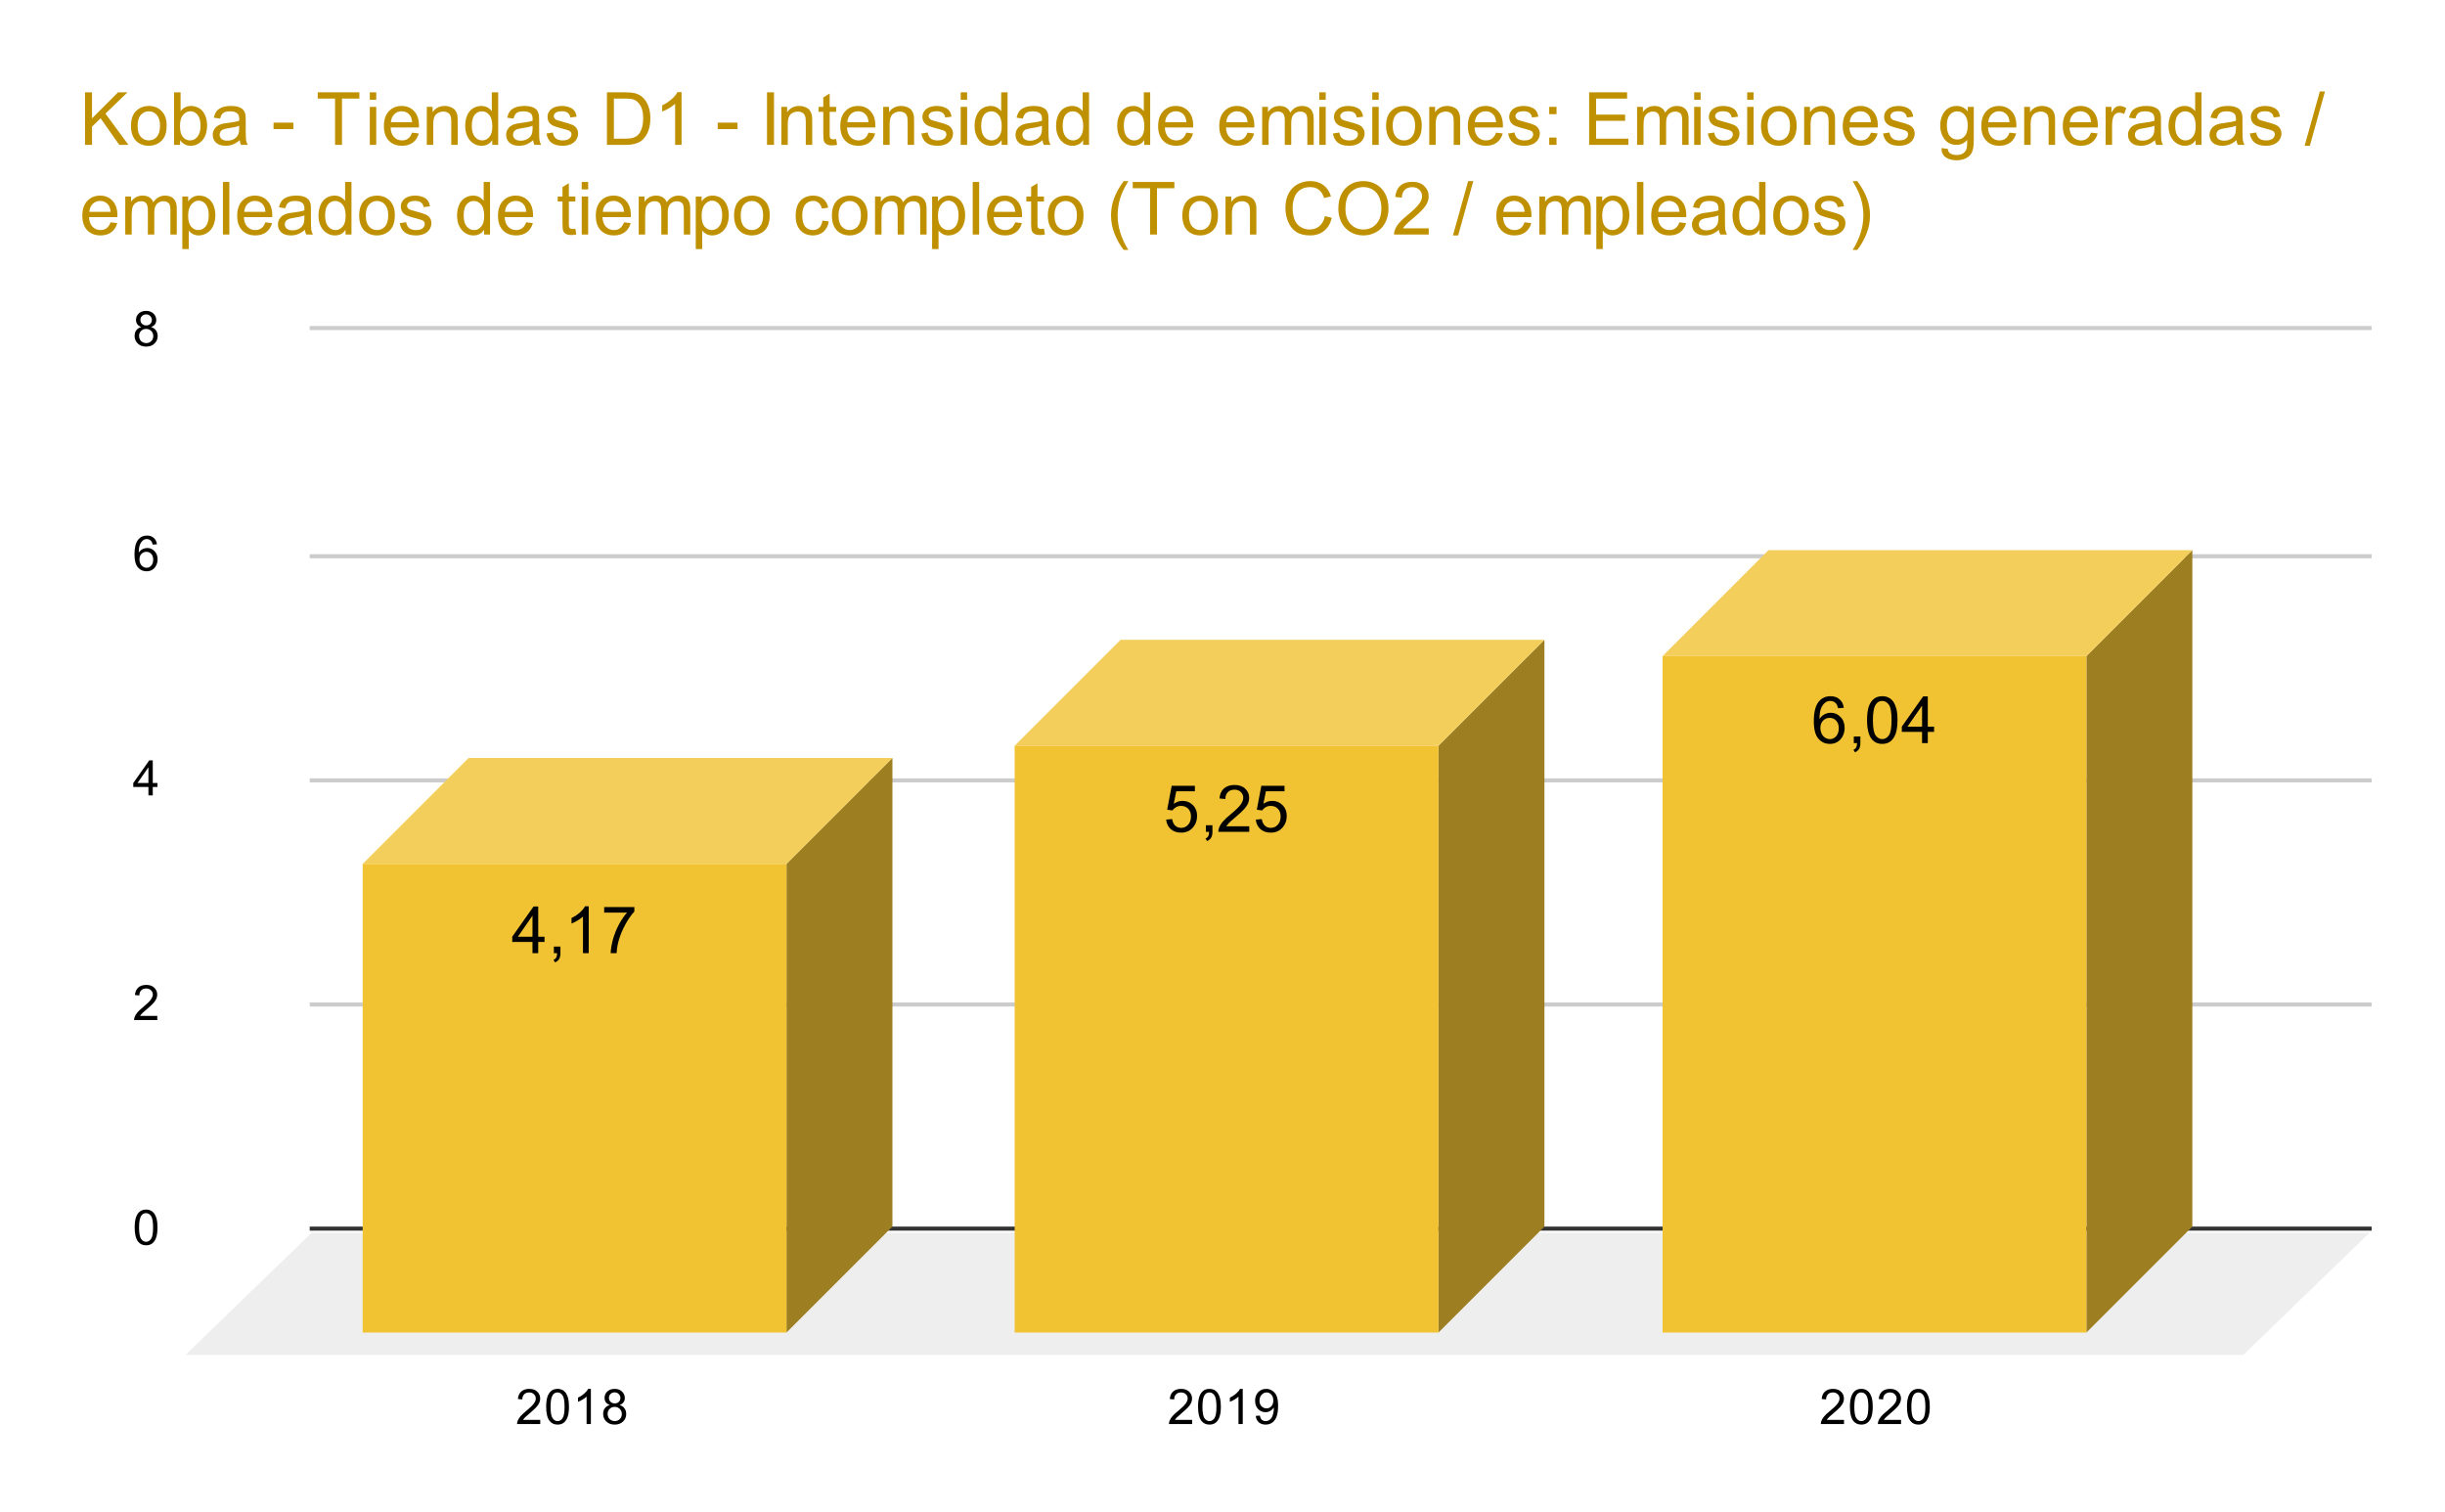 <svg version="1.1" viewBox="0.0 0.0 600.0 371.0" fill="none" stroke="none" stroke-linecap="square" stroke-miterlimit="10" width="600" height="371" xmlns:xlink="http://www.w3.org/1999/xlink" xmlns="http://www.w3.org/2000/svg"><path fill="#ffffff" d="M0 0L600.0 0L600.0 371.0L0 371.0L0 0Z" fill-rule="nonzero"/><path stroke="#333333" stroke-width="1.0" stroke-linecap="butt" d="M76.5 301.5L581.5 301.5" fill-rule="nonzero"/><path fill="#eeeeee" d="M45.5 332.5L76.5 302.5L581.5 302.5L550.5 332.5Z" fill-rule="nonzero"/><path stroke="#cccccc" stroke-width="1.0" stroke-linecap="butt" d="M76.5 246.5L581.5 246.5" fill-rule="nonzero"/><path stroke="#cccccc" stroke-width="1.0" stroke-linecap="butt" d="M76.5 191.5L581.5 191.5" fill-rule="nonzero"/><path stroke="#cccccc" stroke-width="1.0" stroke-linecap="butt" d="M76.5 136.5L581.5 136.5" fill-rule="nonzero"/><path stroke="#cccccc" stroke-width="1.0" stroke-linecap="butt" d="M76.5 80.5L581.5 80.5" fill-rule="nonzero"/><clipPath id="id_0"><path d="M45.55 80.917L581.45 80.917L581.45 332.45L45.55 332.45L45.55 80.917Z" clip-rule="nonzero"/></clipPath><path fill="#9d7e21" clip-path="url(#id_0)" d="M219.0 186.0L219.0 301.0L193.0 327.0L193.0 212.0Z" fill-rule="nonzero"/><path fill="#f4ce5b" clip-path="url(#id_0)" d="M193.0 212.0L89.0 212.0L115.0 186.0L219.0 186.0Z" fill-rule="nonzero"/><path stroke="#000000" stroke-width="2.0" stroke-linecap="butt" stroke-opacity="0.0" clip-path="url(#id_0)" d="M193.0 327.0L89.0 327.0L89.0 212.0L193.0 212.0Z" fill-rule="nonzero"/><path fill="#f1c232" clip-path="url(#id_0)" d="M193.0 327.0L89.0 327.0L89.0 212.0L193.0 212.0Z" fill-rule="nonzero"/><path fill="#9d7e21" clip-path="url(#id_0)" d="M379.0 157.0L379.0 301.0L353.0 327.0L353.0 183.0Z" fill-rule="nonzero"/><path fill="#f4ce5b" clip-path="url(#id_0)" d="M353.0 183.0L249.0 183.0L275.0 157.0L379.0 157.0Z" fill-rule="nonzero"/><path stroke="#000000" stroke-width="2.0" stroke-linecap="butt" stroke-opacity="0.0" clip-path="url(#id_0)" d="M353.0 327.0L249.0 327.0L249.0 183.0L353.0 183.0Z" fill-rule="nonzero"/><path fill="#f1c232" clip-path="url(#id_0)" d="M353.0 327.0L249.0 327.0L249.0 183.0L353.0 183.0Z" fill-rule="nonzero"/><path fill="#9d7e21" clip-path="url(#id_0)" d="M538.0 135.0L538.0 301.0L512.0 327.0L512.0 161.0Z" fill-rule="nonzero"/><path fill="#f4ce5b" clip-path="url(#id_0)" d="M512.0 161.0L408.0 161.0L434.0 135.0L538.0 135.0Z" fill-rule="nonzero"/><path stroke="#000000" stroke-width="2.0" stroke-linecap="butt" stroke-opacity="0.0" clip-path="url(#id_0)" d="M512.0 327.0L408.0 327.0L408.0 161.0L512.0 161.0Z" fill-rule="nonzero"/><path fill="#f1c232" clip-path="url(#id_0)" d="M512.0 327.0L408.0 327.0L408.0 161.0L512.0 161.0Z" fill-rule="nonzero"/><path stroke="#f1c232" stroke-width="3.0" stroke-linejoin="round" stroke-linecap="round" d="M130.672 233.897L130.672 231.147L125.703 231.147L125.703 229.866L130.938 222.444L132.078 222.444L132.078 229.866L133.625 229.866L133.625 231.147L132.078 231.147L132.078 233.897L130.672 233.897ZM130.672 229.866L130.672 224.694L127.094 229.866L130.672 229.866ZM135.922 233.897L135.922 232.288L137.531 232.288L137.531 233.897Q137.531 234.788 137.219 235.319Q136.906 235.866 136.219 236.163L135.828 235.569Q136.281 235.366 136.484 234.991Q136.703 234.616 136.719 233.897L135.922 233.897ZM144.469 233.897L143.062 233.897L143.062 224.928Q142.547 225.413 141.719 225.897Q140.906 226.381 140.25 226.631L140.25 225.272Q141.422 224.709 142.297 223.928Q143.188 223.131 143.562 222.397L144.469 222.397L144.469 233.897ZM148.266 223.944L148.266 222.584L155.672 222.584L155.672 223.678Q154.578 224.85 153.5 226.788Q152.438 228.709 151.844 230.741Q151.422 232.178 151.312 233.897L149.859 233.897Q149.891 232.538 150.391 230.631Q150.906 228.709 151.844 226.944Q152.797 225.163 153.875 223.944L148.266 223.944Z" fill-rule="nonzero"/><path fill="#000000" d="M130.672 233.897L130.672 231.147L125.703 231.147L125.703 229.866L130.938 222.444L132.078 222.444L132.078 229.866L133.625 229.866L133.625 231.147L132.078 231.147L132.078 233.897L130.672 233.897ZM130.672 229.866L130.672 224.694L127.094 229.866L130.672 229.866ZM135.922 233.897L135.922 232.288L137.531 232.288L137.531 233.897Q137.531 234.788 137.219 235.319Q136.906 235.866 136.219 236.163L135.828 235.569Q136.281 235.366 136.484 234.991Q136.703 234.616 136.719 233.897L135.922 233.897ZM144.469 233.897L143.062 233.897L143.062 224.928Q142.547 225.413 141.719 225.897Q140.906 226.381 140.25 226.631L140.25 225.272Q141.422 224.709 142.297 223.928Q143.188 223.131 143.562 222.397L144.469 222.397L144.469 233.897ZM148.266 223.944L148.266 222.584L155.672 222.584L155.672 223.678Q154.578 224.85 153.5 226.788Q152.438 228.709 151.844 230.741Q151.422 232.178 151.312 233.897L149.859 233.897Q149.891 232.538 150.391 230.631Q150.906 228.709 151.844 226.944Q152.797 225.163 153.875 223.944L148.266 223.944Z" fill-rule="nonzero"/><path stroke="#f1c232" stroke-width="3.0" stroke-linejoin="round" stroke-linecap="round" d="M286.172 201.125L287.641 201.0Q287.812 202.078 288.406 202.625Q289.0 203.156 289.844 203.156Q290.859 203.156 291.562 202.391Q292.266 201.625 292.266 200.359Q292.266 199.156 291.594 198.469Q290.922 197.766 289.828 197.766Q289.141 197.766 288.594 198.078Q288.047 198.391 287.734 198.875L286.422 198.703L287.531 192.828L293.219 192.828L293.219 194.172L288.656 194.172L288.031 197.25Q289.062 196.531 290.203 196.531Q291.703 196.531 292.734 197.578Q293.766 198.609 293.766 200.234Q293.766 201.797 292.859 202.922Q291.75 204.328 289.844 204.328Q288.281 204.328 287.297 203.453Q286.312 202.562 286.172 201.125ZM295.922 204.125L295.922 202.516L297.531 202.516L297.531 204.125Q297.531 205.016 297.219 205.547Q296.906 206.094 296.219 206.391L295.828 205.797Q296.281 205.594 296.484 205.219Q296.703 204.844 296.719 204.125L295.922 204.125ZM306.562 202.766L306.562 204.125L298.984 204.125Q298.969 203.609 299.156 203.141Q299.438 202.375 300.078 201.625Q300.719 200.875 301.922 199.891Q303.781 198.359 304.438 197.469Q305.094 196.562 305.094 195.766Q305.094 194.938 304.5 194.359Q303.906 193.781 302.938 193.781Q301.922 193.781 301.312 194.391Q300.703 195.0 300.703 196.078L299.25 195.938Q299.406 194.312 300.375 193.469Q301.344 192.625 302.969 192.625Q304.625 192.625 305.578 193.547Q306.547 194.453 306.547 195.797Q306.547 196.484 306.266 197.156Q305.984 197.812 305.328 198.547Q304.672 199.281 303.156 200.562Q301.891 201.625 301.531 202.016Q301.172 202.391 300.938 202.766L306.562 202.766ZM308.172 201.125L309.641 201.0Q309.812 202.078 310.406 202.625Q311.0 203.156 311.844 203.156Q312.859 203.156 313.562 202.391Q314.266 201.625 314.266 200.359Q314.266 199.156 313.594 198.469Q312.922 197.766 311.828 197.766Q311.141 197.766 310.594 198.078Q310.047 198.391 309.734 198.875L308.422 198.703L309.531 192.828L315.219 192.828L315.219 194.172L310.656 194.172L310.031 197.25Q311.062 196.531 312.203 196.531Q313.703 196.531 314.734 197.578Q315.766 198.609 315.766 200.234Q315.766 201.797 314.859 202.922Q313.75 204.328 311.844 204.328Q310.281 204.328 309.297 203.453Q308.312 202.562 308.172 201.125Z" fill-rule="nonzero"/><path fill="#000000" d="M286.172 201.125L287.641 201.0Q287.812 202.078 288.406 202.625Q289.0 203.156 289.844 203.156Q290.859 203.156 291.562 202.391Q292.266 201.625 292.266 200.359Q292.266 199.156 291.594 198.469Q290.922 197.766 289.828 197.766Q289.141 197.766 288.594 198.078Q288.047 198.391 287.734 198.875L286.422 198.703L287.531 192.828L293.219 192.828L293.219 194.172L288.656 194.172L288.031 197.25Q289.062 196.531 290.203 196.531Q291.703 196.531 292.734 197.578Q293.766 198.609 293.766 200.234Q293.766 201.797 292.859 202.922Q291.75 204.328 289.844 204.328Q288.281 204.328 287.297 203.453Q286.312 202.562 286.172 201.125ZM295.922 204.125L295.922 202.516L297.531 202.516L297.531 204.125Q297.531 205.016 297.219 205.547Q296.906 206.094 296.219 206.391L295.828 205.797Q296.281 205.594 296.484 205.219Q296.703 204.844 296.719 204.125L295.922 204.125ZM306.562 202.766L306.562 204.125L298.984 204.125Q298.969 203.609 299.156 203.141Q299.438 202.375 300.078 201.625Q300.719 200.875 301.922 199.891Q303.781 198.359 304.438 197.469Q305.094 196.562 305.094 195.766Q305.094 194.938 304.5 194.359Q303.906 193.781 302.938 193.781Q301.922 193.781 301.312 194.391Q300.703 195.0 300.703 196.078L299.25 195.938Q299.406 194.312 300.375 193.469Q301.344 192.625 302.969 192.625Q304.625 192.625 305.578 193.547Q306.547 194.453 306.547 195.797Q306.547 196.484 306.266 197.156Q305.984 197.812 305.328 198.547Q304.672 199.281 303.156 200.562Q301.891 201.625 301.531 202.016Q301.172 202.391 300.938 202.766L306.562 202.766ZM308.172 201.125L309.641 201.0Q309.812 202.078 310.406 202.625Q311.0 203.156 311.844 203.156Q312.859 203.156 313.562 202.391Q314.266 201.625 314.266 200.359Q314.266 199.156 313.594 198.469Q312.922 197.766 311.828 197.766Q311.141 197.766 310.594 198.078Q310.047 198.391 309.734 198.875L308.422 198.703L309.531 192.828L315.219 192.828L315.219 194.172L310.656 194.172L310.031 197.25Q311.062 196.531 312.203 196.531Q313.703 196.531 314.734 197.578Q315.766 198.609 315.766 200.234Q315.766 201.797 314.859 202.922Q313.75 204.328 311.844 204.328Q310.281 204.328 309.297 203.453Q308.312 202.562 308.172 201.125Z" fill-rule="nonzero"/><path stroke="#f1c232" stroke-width="3.0" stroke-linejoin="round" stroke-linecap="round" d="M452.469 173.691L451.062 173.8Q450.875 172.972 450.531 172.597Q449.969 172.004 449.125 172.004Q448.453 172.004 447.953 172.379Q447.281 172.863 446.891 173.8Q446.516 174.722 446.5 176.441Q447.016 175.66 447.75 175.285Q448.484 174.91 449.281 174.91Q450.688 174.91 451.672 175.957Q452.672 176.988 452.672 178.629Q452.672 179.707 452.203 180.629Q451.734 181.55 450.922 182.05Q450.109 182.55 449.078 182.55Q447.328 182.55 446.219 181.254Q445.109 179.957 445.109 176.988Q445.109 173.66 446.328 172.16Q447.406 170.847 449.219 170.847Q450.562 170.847 451.422 171.613Q452.297 172.363 452.469 173.691ZM446.719 178.629Q446.719 179.363 447.031 180.035Q447.344 180.691 447.891 181.035Q448.453 181.379 449.062 181.379Q449.953 181.379 450.594 180.66Q451.234 179.941 451.234 178.707Q451.234 177.519 450.594 176.847Q449.969 176.16 449.0 176.16Q448.047 176.16 447.375 176.847Q446.719 177.519 446.719 178.629ZM454.922 182.347L454.922 180.738L456.531 180.738L456.531 182.347Q456.531 183.238 456.219 183.769Q455.906 184.316 455.219 184.613L454.828 184.019Q455.281 183.816 455.484 183.441Q455.703 183.066 455.719 182.347L454.922 182.347ZM458.172 176.691Q458.172 174.66 458.578 173.425Q459.0 172.191 459.828 171.519Q460.656 170.847 461.906 170.847Q462.828 170.847 463.516 171.222Q464.219 171.582 464.672 172.285Q465.125 172.988 465.375 173.988Q465.641 174.988 465.641 176.691Q465.641 178.707 465.219 179.957Q464.812 181.191 463.984 181.879Q463.156 182.55 461.906 182.55Q460.25 182.55 459.297 181.347Q458.172 179.925 458.172 176.691ZM459.609 176.691Q459.609 179.519 460.266 180.457Q460.938 181.379 461.906 181.379Q462.875 181.379 463.531 180.441Q464.188 179.504 464.188 176.691Q464.188 173.863 463.531 172.941Q462.875 172.004 461.891 172.004Q460.922 172.004 460.344 172.832Q459.609 173.879 459.609 176.691ZM471.672 182.347L471.672 179.597L466.703 179.597L466.703 178.316L471.938 170.894L473.078 170.894L473.078 178.316L474.625 178.316L474.625 179.597L473.078 179.597L473.078 182.347L471.672 182.347ZM471.672 178.316L471.672 173.144L468.094 178.316L471.672 178.316Z" fill-rule="nonzero"/><path fill="#000000" d="M452.469 173.691L451.062 173.8Q450.875 172.972 450.531 172.597Q449.969 172.004 449.125 172.004Q448.453 172.004 447.953 172.379Q447.281 172.863 446.891 173.8Q446.516 174.722 446.5 176.441Q447.016 175.66 447.75 175.285Q448.484 174.91 449.281 174.91Q450.688 174.91 451.672 175.957Q452.672 176.988 452.672 178.629Q452.672 179.707 452.203 180.629Q451.734 181.55 450.922 182.05Q450.109 182.55 449.078 182.55Q447.328 182.55 446.219 181.254Q445.109 179.957 445.109 176.988Q445.109 173.66 446.328 172.16Q447.406 170.847 449.219 170.847Q450.562 170.847 451.422 171.613Q452.297 172.363 452.469 173.691ZM446.719 178.629Q446.719 179.363 447.031 180.035Q447.344 180.691 447.891 181.035Q448.453 181.379 449.062 181.379Q449.953 181.379 450.594 180.66Q451.234 179.941 451.234 178.707Q451.234 177.519 450.594 176.847Q449.969 176.16 449.0 176.16Q448.047 176.16 447.375 176.847Q446.719 177.519 446.719 178.629ZM454.922 182.347L454.922 180.738L456.531 180.738L456.531 182.347Q456.531 183.238 456.219 183.769Q455.906 184.316 455.219 184.613L454.828 184.019Q455.281 183.816 455.484 183.441Q455.703 183.066 455.719 182.347L454.922 182.347ZM458.172 176.691Q458.172 174.66 458.578 173.425Q459.0 172.191 459.828 171.519Q460.656 170.847 461.906 170.847Q462.828 170.847 463.516 171.222Q464.219 171.582 464.672 172.285Q465.125 172.988 465.375 173.988Q465.641 174.988 465.641 176.691Q465.641 178.707 465.219 179.957Q464.812 181.191 463.984 181.879Q463.156 182.55 461.906 182.55Q460.25 182.55 459.297 181.347Q458.172 179.925 458.172 176.691ZM459.609 176.691Q459.609 179.519 460.266 180.457Q460.938 181.379 461.906 181.379Q462.875 181.379 463.531 180.441Q464.188 179.504 464.188 176.691Q464.188 173.863 463.531 172.941Q462.875 172.004 461.891 172.004Q460.922 172.004 460.344 172.832Q459.609 173.879 459.609 176.691ZM471.672 182.347L471.672 179.597L466.703 179.597L466.703 178.316L471.938 170.894L473.078 170.894L473.078 178.316L474.625 178.316L474.625 179.597L473.078 179.597L473.078 182.347L471.672 182.347ZM471.672 178.316L471.672 173.144L468.094 178.316L471.672 178.316Z" fill-rule="nonzero"/><path fill="#000000" d="M33.05 301.216Q33.05 299.684 33.362 298.762Q33.675 297.825 34.284 297.325Q34.909 296.825 35.847 296.825Q36.534 296.825 37.05 297.106Q37.581 297.387 37.925 297.919Q38.269 298.434 38.456 299.184Q38.644 299.934 38.644 301.216Q38.644 302.731 38.331 303.653Q38.034 304.575 37.409 305.091Q36.8 305.591 35.847 305.591Q34.612 305.591 33.894 304.7Q33.05 303.637 33.05 301.216ZM34.128 301.216Q34.128 303.325 34.628 304.028Q35.128 304.731 35.847 304.731Q36.581 304.731 37.066 304.028Q37.566 303.325 37.566 301.216Q37.566 299.091 37.066 298.403Q36.581 297.7 35.831 297.7Q35.112 297.7 34.675 298.309Q34.128 299.091 34.128 301.216Z" fill-rule="nonzero"/><path fill="#000000" d="M38.597 249.301L38.597 250.317L32.909 250.317Q32.909 249.942 33.034 249.582Q33.253 249.004 33.722 248.442Q34.206 247.879 35.112 247.145Q36.519 245.989 37.003 245.317Q37.503 244.645 37.503 244.051Q37.503 243.426 37.05 243.004Q36.597 242.567 35.878 242.567Q35.112 242.567 34.659 243.02Q34.206 243.473 34.191 244.285L33.112 244.176Q33.222 242.957 33.941 242.332Q34.675 241.692 35.909 241.692Q37.144 241.692 37.862 242.379Q38.581 243.067 38.581 244.082Q38.581 244.598 38.362 245.098Q38.159 245.582 37.659 246.145Q37.175 246.692 36.05 247.645Q35.097 248.442 34.816 248.739Q34.55 249.02 34.378 249.301L38.597 249.301Z" fill-rule="nonzero"/><path fill="#000000" d="M36.425 195.183L36.425 193.121L32.706 193.121L32.706 192.152L36.628 186.59L37.487 186.59L37.487 192.152L38.644 192.152L38.644 193.121L37.487 193.121L37.487 195.183L36.425 195.183ZM36.425 192.152L36.425 188.293L33.737 192.152L36.425 192.152Z" fill-rule="nonzero"/><path fill="#000000" d="M38.519 133.566L37.472 133.644Q37.331 133.019 37.081 132.738Q36.644 132.284 36.019 132.284Q35.519 132.284 35.128 132.566Q34.644 132.941 34.347 133.644Q34.066 134.331 34.05 135.613Q34.425 135.034 34.972 134.753Q35.534 134.472 36.144 134.472Q37.191 134.472 37.925 135.253Q38.675 136.034 38.675 137.253Q38.675 138.066 38.316 138.769Q37.972 139.456 37.362 139.831Q36.753 140.191 35.987 140.191Q34.659 140.191 33.831 139.222Q33.003 138.253 33.003 136.034Q33.003 133.534 33.925 132.409Q34.722 131.425 36.081 131.425Q37.097 131.425 37.737 132.003Q38.394 132.566 38.519 133.566ZM34.222 137.269Q34.222 137.816 34.441 138.316Q34.675 138.8 35.081 139.066Q35.503 139.331 35.972 139.331Q36.628 139.331 37.112 138.8Q37.597 138.253 37.597 137.331Q37.597 136.441 37.112 135.925Q36.644 135.409 35.925 135.409Q35.206 135.409 34.706 135.925Q34.222 136.441 34.222 137.269Z" fill-rule="nonzero"/><path fill="#000000" d="M34.675 80.26Q34.019 80.01 33.691 79.573Q33.378 79.12 33.378 78.51Q33.378 77.573 34.05 76.932Q34.737 76.292 35.847 76.292Q36.972 76.292 37.659 76.948Q38.347 77.604 38.347 78.542Q38.347 79.135 38.034 79.573Q37.722 80.01 37.081 80.26Q37.878 80.51 38.284 81.089Q38.691 81.667 38.691 82.464Q38.691 83.557 37.909 84.307Q37.144 85.057 35.862 85.057Q34.597 85.057 33.816 84.307Q33.034 83.557 33.034 82.432Q33.034 81.589 33.456 81.026Q33.894 80.464 34.675 80.26ZM34.456 78.464Q34.456 79.073 34.847 79.464Q35.253 79.854 35.878 79.854Q36.487 79.854 36.878 79.479Q37.269 79.089 37.269 78.526Q37.269 77.948 36.862 77.557Q36.456 77.151 35.862 77.151Q35.253 77.151 34.847 77.542Q34.456 77.932 34.456 78.464ZM34.128 82.432Q34.128 82.885 34.331 83.307Q34.55 83.729 34.972 83.964Q35.394 84.198 35.878 84.198Q36.628 84.198 37.112 83.714Q37.612 83.229 37.612 82.479Q37.612 81.714 37.112 81.214Q36.612 80.714 35.847 80.714Q35.097 80.714 34.612 81.214Q34.128 81.698 34.128 82.432Z" fill-rule="nonzero"/><path fill="#000000" d="M132.577 348.434L132.577 349.45L126.889 349.45Q126.889 349.075 127.014 348.716Q127.233 348.137 127.702 347.575Q128.186 347.012 129.092 346.278Q130.499 345.122 130.983 344.45Q131.483 343.778 131.483 343.184Q131.483 342.559 131.03 342.137Q130.577 341.7 129.858 341.7Q129.092 341.7 128.639 342.153Q128.186 342.606 128.17 343.419L127.092 343.309Q127.202 342.091 127.92 341.466Q128.655 340.825 129.889 340.825Q131.124 340.825 131.842 341.512Q132.561 342.2 132.561 343.216Q132.561 343.731 132.342 344.231Q132.139 344.716 131.639 345.278Q131.155 345.825 130.03 346.778Q129.077 347.575 128.795 347.872Q128.53 348.153 128.358 348.434L132.577 348.434ZM134.03 345.216Q134.03 343.684 134.342 342.762Q134.655 341.825 135.264 341.325Q135.889 340.825 136.827 340.825Q137.514 340.825 138.03 341.106Q138.561 341.387 138.905 341.919Q139.249 342.434 139.436 343.184Q139.624 343.934 139.624 345.216Q139.624 346.731 139.311 347.653Q139.014 348.575 138.389 349.091Q137.78 349.591 136.827 349.591Q135.592 349.591 134.874 348.7Q134.03 347.637 134.03 345.216ZM135.108 345.216Q135.108 347.325 135.608 348.028Q136.108 348.731 136.827 348.731Q137.561 348.731 138.045 348.028Q138.545 347.325 138.545 345.216Q138.545 343.091 138.045 342.403Q137.561 341.7 136.811 341.7Q136.092 341.7 135.655 342.309Q135.108 343.091 135.108 345.216ZM144.999 349.45L143.952 349.45L143.952 342.731Q143.561 343.091 142.936 343.466Q142.327 343.825 141.842 343.997L141.842 342.981Q142.717 342.559 143.374 341.981Q144.045 341.387 144.327 340.825L144.999 340.825L144.999 349.45ZM149.655 344.794Q148.999 344.544 148.67 344.106Q148.358 343.653 148.358 343.044Q148.358 342.106 149.03 341.466Q149.717 340.825 150.827 340.825Q151.952 340.825 152.639 341.481Q153.327 342.137 153.327 343.075Q153.327 343.669 153.014 344.106Q152.702 344.544 152.061 344.794Q152.858 345.044 153.264 345.622Q153.67 346.2 153.67 346.997Q153.67 348.091 152.889 348.841Q152.124 349.591 150.842 349.591Q149.577 349.591 148.795 348.841Q148.014 348.091 148.014 346.966Q148.014 346.122 148.436 345.559Q148.874 344.997 149.655 344.794ZM149.436 342.997Q149.436 343.606 149.827 343.997Q150.233 344.387 150.858 344.387Q151.467 344.387 151.858 344.012Q152.249 343.622 152.249 343.059Q152.249 342.481 151.842 342.091Q151.436 341.684 150.842 341.684Q150.233 341.684 149.827 342.075Q149.436 342.466 149.436 342.997ZM149.108 346.966Q149.108 347.419 149.311 347.841Q149.53 348.262 149.952 348.497Q150.374 348.731 150.858 348.731Q151.608 348.731 152.092 348.247Q152.592 347.762 152.592 347.012Q152.592 346.247 152.092 345.747Q151.592 345.247 150.827 345.247Q150.077 345.247 149.592 345.747Q149.108 346.231 149.108 346.966Z" fill-rule="nonzero"/><path fill="#000000" d="M292.547 348.434L292.547 349.45L286.859 349.45Q286.859 349.075 286.984 348.716Q287.203 348.137 287.672 347.575Q288.156 347.012 289.062 346.278Q290.469 345.122 290.953 344.45Q291.453 343.778 291.453 343.184Q291.453 342.559 291.0 342.137Q290.547 341.7 289.828 341.7Q289.062 341.7 288.609 342.153Q288.156 342.606 288.141 343.419L287.062 343.309Q287.172 342.091 287.891 341.466Q288.625 340.825 289.859 340.825Q291.094 340.825 291.812 341.512Q292.531 342.2 292.531 343.216Q292.531 343.731 292.312 344.231Q292.109 344.716 291.609 345.278Q291.125 345.825 290.0 346.778Q289.047 347.575 288.766 347.872Q288.5 348.153 288.328 348.434L292.547 348.434ZM294.0 345.216Q294.0 343.684 294.312 342.762Q294.625 341.825 295.234 341.325Q295.859 340.825 296.797 340.825Q297.484 340.825 298.0 341.106Q298.531 341.387 298.875 341.919Q299.219 342.434 299.406 343.184Q299.594 343.934 299.594 345.216Q299.594 346.731 299.281 347.653Q298.984 348.575 298.359 349.091Q297.75 349.591 296.797 349.591Q295.562 349.591 294.844 348.7Q294.0 347.637 294.0 345.216ZM295.078 345.216Q295.078 347.325 295.578 348.028Q296.078 348.731 296.797 348.731Q297.531 348.731 298.016 348.028Q298.516 347.325 298.516 345.216Q298.516 343.091 298.016 342.403Q297.531 341.7 296.781 341.7Q296.062 341.7 295.625 342.309Q295.078 343.091 295.078 345.216ZM304.969 349.45L303.922 349.45L303.922 342.731Q303.531 343.091 302.906 343.466Q302.297 343.825 301.812 343.997L301.812 342.981Q302.688 342.559 303.344 341.981Q304.016 341.387 304.297 340.825L304.969 340.825L304.969 349.45ZM308.156 347.466L309.172 347.372Q309.297 348.091 309.656 348.419Q310.031 348.731 310.594 348.731Q311.078 348.731 311.438 348.512Q311.812 348.278 312.047 347.919Q312.281 347.544 312.438 346.919Q312.594 346.278 312.594 345.622Q312.594 345.544 312.594 345.403Q312.281 345.903 311.734 346.231Q311.188 346.544 310.547 346.544Q309.469 346.544 308.734 345.778Q308.0 344.997 308.0 343.731Q308.0 342.419 308.766 341.622Q309.547 340.825 310.703 340.825Q311.531 340.825 312.219 341.278Q312.922 341.731 313.281 342.575Q313.641 343.403 313.641 344.981Q313.641 346.622 313.281 347.606Q312.938 348.575 312.219 349.091Q311.516 349.591 310.578 349.591Q309.562 349.591 308.922 349.044Q308.281 348.481 308.156 347.466ZM312.469 343.669Q312.469 342.762 311.984 342.231Q311.516 341.7 310.828 341.7Q310.125 341.7 309.594 342.278Q309.078 342.841 309.078 343.762Q309.078 344.575 309.578 345.091Q310.078 345.606 310.797 345.606Q311.531 345.606 312.0 345.091Q312.469 344.575 312.469 343.669Z" fill-rule="nonzero"/><path fill="#000000" d="M452.517 348.434L452.517 349.45L446.83 349.45Q446.83 349.075 446.955 348.716Q447.173 348.137 447.642 347.575Q448.126 347.012 449.033 346.278Q450.439 345.122 450.923 344.45Q451.423 343.778 451.423 343.184Q451.423 342.559 450.97 342.137Q450.517 341.7 449.798 341.7Q449.033 341.7 448.58 342.153Q448.126 342.606 448.111 343.419L447.033 343.309Q447.142 342.091 447.861 341.466Q448.595 340.825 449.83 340.825Q451.064 340.825 451.783 341.512Q452.501 342.2 452.501 343.216Q452.501 343.731 452.283 344.231Q452.08 344.716 451.58 345.278Q451.095 345.825 449.97 346.778Q449.017 347.575 448.736 347.872Q448.47 348.153 448.298 348.434L452.517 348.434ZM453.97 345.216Q453.97 343.684 454.283 342.762Q454.595 341.825 455.205 341.325Q455.83 340.825 456.767 340.825Q457.455 340.825 457.97 341.106Q458.501 341.387 458.845 341.919Q459.189 342.434 459.376 343.184Q459.564 343.934 459.564 345.216Q459.564 346.731 459.251 347.653Q458.955 348.575 458.33 349.091Q457.72 349.591 456.767 349.591Q455.533 349.591 454.814 348.7Q453.97 347.637 453.97 345.216ZM455.048 345.216Q455.048 347.325 455.548 348.028Q456.048 348.731 456.767 348.731Q457.501 348.731 457.986 348.028Q458.486 347.325 458.486 345.216Q458.486 343.091 457.986 342.403Q457.501 341.7 456.751 341.7Q456.033 341.7 455.595 342.309Q455.048 343.091 455.048 345.216ZM466.517 348.434L466.517 349.45L460.83 349.45Q460.83 349.075 460.955 348.716Q461.173 348.137 461.642 347.575Q462.126 347.012 463.033 346.278Q464.439 345.122 464.923 344.45Q465.423 343.778 465.423 343.184Q465.423 342.559 464.97 342.137Q464.517 341.7 463.798 341.7Q463.033 341.7 462.58 342.153Q462.126 342.606 462.111 343.419L461.033 343.309Q461.142 342.091 461.861 341.466Q462.595 340.825 463.83 340.825Q465.064 340.825 465.783 341.512Q466.501 342.2 466.501 343.216Q466.501 343.731 466.283 344.231Q466.08 344.716 465.58 345.278Q465.095 345.825 463.97 346.778Q463.017 347.575 462.736 347.872Q462.47 348.153 462.298 348.434L466.517 348.434ZM467.97 345.216Q467.97 343.684 468.283 342.762Q468.595 341.825 469.205 341.325Q469.83 340.825 470.767 340.825Q471.455 340.825 471.97 341.106Q472.501 341.387 472.845 341.919Q473.189 342.434 473.376 343.184Q473.564 343.934 473.564 345.216Q473.564 346.731 473.251 347.653Q472.955 348.575 472.33 349.091Q471.72 349.591 470.767 349.591Q469.533 349.591 468.814 348.7Q467.97 347.637 467.97 345.216ZM469.048 345.216Q469.048 347.325 469.548 348.028Q470.048 348.731 470.767 348.731Q471.501 348.731 471.986 348.028Q472.486 347.325 472.486 345.216Q472.486 343.091 471.986 342.403Q471.501 341.7 470.751 341.7Q470.033 341.7 469.595 342.309Q469.048 343.091 469.048 345.216Z" fill-rule="nonzero"/><path fill="#bf9000" d="M20.863 35.55L20.863 22.659L22.581 22.659L22.581 29.05L28.972 22.659L31.284 22.659L25.878 27.878L31.519 35.55L29.269 35.55L24.691 29.034L22.581 31.081L22.581 35.55L20.863 35.55ZM32.144 30.878Q32.144 28.284 33.597 27.034Q34.8 26.003 36.519 26.003Q38.456 26.003 39.675 27.269Q40.894 28.534 40.894 30.753Q40.894 32.55 40.347 33.581Q39.816 34.612 38.784 35.191Q37.753 35.769 36.519 35.769Q34.566 35.769 33.347 34.519Q32.144 33.253 32.144 30.878ZM33.769 30.878Q33.769 32.675 34.55 33.566Q35.331 34.456 36.519 34.456Q37.706 34.456 38.487 33.566Q39.269 32.659 39.269 30.831Q39.269 29.097 38.472 28.206Q37.691 27.316 36.519 27.316Q35.331 27.316 34.55 28.206Q33.769 29.097 33.769 30.878ZM44.191 35.55L42.722 35.55L42.722 22.659L44.316 22.659L44.316 27.269Q45.316 26.003 46.862 26.003Q47.722 26.003 48.487 26.363Q49.269 26.706 49.753 27.331Q50.253 27.956 50.534 28.847Q50.816 29.738 50.816 30.738Q50.816 33.144 49.628 34.456Q48.456 35.769 46.784 35.769Q45.144 35.769 44.191 34.378L44.191 35.55ZM44.175 30.816Q44.175 32.487 44.628 33.237Q45.378 34.456 46.659 34.456Q47.691 34.456 48.441 33.566Q49.206 32.659 49.206 30.878Q49.206 29.05 48.472 28.175Q47.753 27.3 46.722 27.3Q45.691 27.3 44.925 28.206Q44.175 29.113 44.175 30.816ZM58.831 34.394Q57.956 35.144 57.128 35.456Q56.316 35.769 55.394 35.769Q53.847 35.769 53.019 35.019Q52.206 34.253 52.206 33.081Q52.206 32.409 52.519 31.847Q52.831 31.269 53.331 30.925Q53.831 30.581 54.472 30.409Q54.941 30.284 55.878 30.175Q57.784 29.941 58.691 29.628Q58.706 29.3 58.706 29.206Q58.706 28.253 58.253 27.847Q57.644 27.316 56.456 27.316Q55.331 27.316 54.8 27.706Q54.269 28.097 54.019 29.097L52.472 28.878Q52.691 27.878 53.159 27.269Q53.644 26.659 54.55 26.331Q55.472 26.003 56.691 26.003Q57.878 26.003 58.628 26.284Q59.378 26.566 59.722 27.003Q60.081 27.425 60.222 28.066Q60.3 28.472 60.3 29.534L60.3 31.644Q60.3 33.847 60.394 34.441Q60.503 35.019 60.8 35.55L59.144 35.55Q58.894 35.05 58.831 34.394ZM58.691 30.863Q57.831 31.222 56.112 31.456Q55.144 31.597 54.737 31.784Q54.331 31.956 54.112 32.3Q53.894 32.628 53.894 33.05Q53.894 33.675 54.362 34.097Q54.847 34.519 55.769 34.519Q56.691 34.519 57.394 34.128Q58.112 33.722 58.441 33.034Q58.691 32.487 58.691 31.441L58.691 30.863ZM67.128 31.675L67.128 30.097L71.987 30.097L71.987 31.675L67.128 31.675ZM82.222 35.55L82.222 24.191L77.972 24.191L77.972 22.659L88.191 22.659L88.191 24.191L83.925 24.191L83.925 35.55L82.222 35.55ZM90.753 24.488L90.753 22.659L92.331 22.659L92.331 24.488L90.753 24.488ZM90.753 35.55L90.753 26.222L92.331 26.222L92.331 35.55L90.753 35.55ZM101.128 32.55L102.769 32.753Q102.378 34.175 101.331 34.972Q100.284 35.769 98.659 35.769Q96.612 35.769 95.409 34.503Q94.206 33.237 94.206 30.956Q94.206 28.613 95.409 27.316Q96.628 26.003 98.566 26.003Q100.441 26.003 101.628 27.284Q102.816 28.55 102.816 30.863Q102.816 31.003 102.8 31.284L95.847 31.284Q95.925 32.831 96.706 33.644Q97.503 34.456 98.659 34.456Q99.534 34.456 100.144 34.003Q100.769 33.55 101.128 32.55ZM95.925 29.988L101.144 29.988Q101.034 28.816 100.55 28.222Q99.784 27.3 98.581 27.3Q97.503 27.3 96.753 28.034Q96.019 28.769 95.925 29.988ZM104.737 35.55L104.737 26.222L106.159 26.222L106.159 27.55Q107.191 26.003 109.128 26.003Q109.972 26.003 110.675 26.316Q111.394 26.613 111.737 27.113Q112.097 27.597 112.237 28.269Q112.316 28.706 112.316 29.816L112.316 35.55L110.737 35.55L110.737 29.878Q110.737 28.909 110.55 28.425Q110.378 27.941 109.894 27.659Q109.425 27.378 108.8 27.378Q107.784 27.378 107.05 28.019Q106.316 28.659 106.316 30.456L106.316 35.55L104.737 35.55ZM120.8 35.55L120.8 34.378Q119.909 35.769 118.175 35.769Q117.066 35.769 116.128 35.159Q115.191 34.534 114.675 33.441Q114.159 32.331 114.159 30.894Q114.159 29.488 114.628 28.363Q115.097 27.222 116.019 26.613Q116.956 26.003 118.112 26.003Q118.956 26.003 119.612 26.363Q120.269 26.722 120.691 27.284L120.691 22.659L122.253 22.659L122.253 35.55L120.8 35.55ZM115.784 30.894Q115.784 32.691 116.534 33.581Q117.3 34.456 118.331 34.456Q119.362 34.456 120.081 33.612Q120.816 32.769 120.816 31.019Q120.816 29.113 120.081 28.222Q119.347 27.316 118.269 27.316Q117.206 27.316 116.487 28.175Q115.784 29.034 115.784 30.894ZM130.831 34.394Q129.956 35.144 129.128 35.456Q128.316 35.769 127.394 35.769Q125.847 35.769 125.019 35.019Q124.206 34.253 124.206 33.081Q124.206 32.409 124.519 31.847Q124.831 31.269 125.331 30.925Q125.831 30.581 126.472 30.409Q126.941 30.284 127.878 30.175Q129.784 29.941 130.691 29.628Q130.706 29.3 130.706 29.206Q130.706 28.253 130.253 27.847Q129.644 27.316 128.456 27.316Q127.331 27.316 126.8 27.706Q126.269 28.097 126.019 29.097L124.472 28.878Q124.691 27.878 125.159 27.269Q125.644 26.659 126.55 26.331Q127.472 26.003 128.691 26.003Q129.878 26.003 130.628 26.284Q131.378 26.566 131.722 27.003Q132.081 27.425 132.222 28.066Q132.3 28.472 132.3 29.534L132.3 31.644Q132.3 33.847 132.394 34.441Q132.503 35.019 132.8 35.55L131.144 35.55Q130.894 35.05 130.831 34.394ZM130.691 30.863Q129.831 31.222 128.113 31.456Q127.144 31.597 126.737 31.784Q126.331 31.956 126.112 32.3Q125.894 32.628 125.894 33.05Q125.894 33.675 126.362 34.097Q126.847 34.519 127.769 34.519Q128.691 34.519 129.394 34.128Q130.113 33.722 130.441 33.034Q130.691 32.487 130.691 31.441L130.691 30.863ZM134.097 32.769L135.675 32.519Q135.8 33.456 136.394 33.956Q137.003 34.456 138.081 34.456Q139.175 34.456 139.706 34.019Q140.238 33.566 140.238 32.972Q140.238 32.441 139.769 32.128Q139.441 31.925 138.144 31.597Q136.409 31.159 135.738 30.847Q135.066 30.519 134.706 29.956Q134.363 29.378 134.363 28.691Q134.363 28.066 134.644 27.534Q134.941 27.003 135.425 26.659Q135.8 26.378 136.441 26.191Q137.081 26.003 137.8 26.003Q138.909 26.003 139.738 26.331Q140.566 26.644 140.956 27.191Q141.363 27.722 141.503 28.628L139.956 28.831Q139.847 28.113 139.347 27.706Q138.847 27.3 137.925 27.3Q136.831 27.3 136.363 27.659Q135.894 28.019 135.894 28.503Q135.894 28.816 136.097 29.066Q136.284 29.316 136.691 29.488Q136.941 29.566 138.097 29.894Q139.769 30.331 140.425 30.628Q141.097 30.909 141.472 31.456Q141.863 32.003 141.863 32.8Q141.863 33.597 141.394 34.3Q140.941 35.003 140.066 35.394Q139.191 35.769 138.097 35.769Q136.269 35.769 135.316 35.019Q134.363 34.253 134.097 32.769ZM148.941 35.55L148.941 22.659L153.378 22.659Q154.878 22.659 155.675 22.847Q156.784 23.097 157.566 23.769Q158.581 24.628 159.081 25.972Q159.597 27.316 159.597 29.034Q159.597 30.503 159.253 31.644Q158.909 32.769 158.363 33.519Q157.831 34.253 157.191 34.691Q156.566 35.112 155.659 35.331Q154.753 35.55 153.581 35.55L148.941 35.55ZM150.644 34.034L153.394 34.034Q154.675 34.034 155.394 33.8Q156.113 33.55 156.55 33.128Q157.159 32.519 157.488 31.503Q157.831 30.472 157.831 29.003Q157.831 26.988 157.159 25.909Q156.503 24.816 155.55 24.456Q154.878 24.191 153.347 24.191L150.644 24.191L150.644 34.034ZM167.253 35.55L165.675 35.55L165.675 25.472Q165.097 26.019 164.175 26.566Q163.253 27.097 162.503 27.378L162.503 25.847Q163.831 25.222 164.831 24.331Q165.831 23.441 166.238 22.613L167.253 22.613L167.253 35.55ZM176.128 31.675L176.128 30.097L180.988 30.097L180.988 31.675L176.128 31.675ZM188.222 35.55L188.222 22.659L189.941 22.659L189.941 35.55L188.222 35.55ZM191.738 35.55L191.738 26.222L193.159 26.222L193.159 27.55Q194.191 26.003 196.128 26.003Q196.972 26.003 197.675 26.316Q198.394 26.613 198.738 27.113Q199.097 27.597 199.238 28.269Q199.316 28.706 199.316 29.816L199.316 35.55L197.738 35.55L197.738 29.878Q197.738 28.909 197.55 28.425Q197.378 27.941 196.894 27.659Q196.425 27.378 195.8 27.378Q194.784 27.378 194.05 28.019Q193.316 28.659 193.316 30.456L193.316 35.55L191.738 35.55ZM205.191 34.128L205.425 35.534Q204.753 35.675 204.222 35.675Q203.363 35.675 202.878 35.409Q202.409 35.128 202.222 34.691Q202.034 34.237 202.034 32.816L202.034 27.441L200.863 27.441L200.863 26.222L202.034 26.222L202.034 23.909L203.597 22.956L203.597 26.222L205.191 26.222L205.191 27.441L203.597 27.441L203.597 32.909Q203.597 33.581 203.675 33.784Q203.769 33.972 203.956 34.081Q204.144 34.191 204.503 34.191Q204.753 34.191 205.191 34.128ZM213.128 32.55L214.769 32.753Q214.378 34.175 213.331 34.972Q212.284 35.769 210.659 35.769Q208.613 35.769 207.409 34.503Q206.206 33.237 206.206 30.956Q206.206 28.613 207.409 27.316Q208.628 26.003 210.566 26.003Q212.441 26.003 213.628 27.284Q214.816 28.55 214.816 30.863Q214.816 31.003 214.8 31.284L207.847 31.284Q207.925 32.831 208.706 33.644Q209.503 34.456 210.659 34.456Q211.534 34.456 212.144 34.003Q212.769 33.55 213.128 32.55ZM207.925 29.988L213.144 29.988Q213.034 28.816 212.55 28.222Q211.784 27.3 210.581 27.3Q209.503 27.3 208.753 28.034Q208.019 28.769 207.925 29.988ZM216.738 35.55L216.738 26.222L218.159 26.222L218.159 27.55Q219.191 26.003 221.128 26.003Q221.972 26.003 222.675 26.316Q223.394 26.613 223.738 27.113Q224.097 27.597 224.238 28.269Q224.316 28.706 224.316 29.816L224.316 35.55L222.738 35.55L222.738 29.878Q222.738 28.909 222.55 28.425Q222.378 27.941 221.894 27.659Q221.425 27.378 220.8 27.378Q219.784 27.378 219.05 28.019Q218.316 28.659 218.316 30.456L218.316 35.55L216.738 35.55ZM226.097 32.769L227.675 32.519Q227.8 33.456 228.394 33.956Q229.003 34.456 230.081 34.456Q231.175 34.456 231.706 34.019Q232.238 33.566 232.238 32.972Q232.238 32.441 231.769 32.128Q231.441 31.925 230.144 31.597Q228.409 31.159 227.738 30.847Q227.066 30.519 226.706 29.956Q226.363 29.378 226.363 28.691Q226.363 28.066 226.644 27.534Q226.941 27.003 227.425 26.659Q227.8 26.378 228.441 26.191Q229.081 26.003 229.8 26.003Q230.909 26.003 231.738 26.331Q232.566 26.644 232.956 27.191Q233.363 27.722 233.503 28.628L231.956 28.831Q231.847 28.113 231.347 27.706Q230.847 27.3 229.925 27.3Q228.831 27.3 228.363 27.659Q227.894 28.019 227.894 28.503Q227.894 28.816 228.097 29.066Q228.284 29.316 228.691 29.488Q228.941 29.566 230.097 29.894Q231.769 30.331 232.425 30.628Q233.097 30.909 233.472 31.456Q233.863 32.003 233.863 32.8Q233.863 33.597 233.394 34.3Q232.941 35.003 232.066 35.394Q231.191 35.769 230.097 35.769Q228.269 35.769 227.316 35.019Q226.363 34.253 226.097 32.769ZM235.753 24.488L235.753 22.659L237.331 22.659L237.331 24.488L235.753 24.488ZM235.753 35.55L235.753 26.222L237.331 26.222L237.331 35.55L235.753 35.55ZM245.8 35.55L245.8 34.378Q244.909 35.769 243.175 35.769Q242.066 35.769 241.128 35.159Q240.191 34.534 239.675 33.441Q239.159 32.331 239.159 30.894Q239.159 29.488 239.628 28.363Q240.097 27.222 241.019 26.613Q241.956 26.003 243.113 26.003Q243.956 26.003 244.613 26.363Q245.269 26.722 245.691 27.284L245.691 22.659L247.253 22.659L247.253 35.55L245.8 35.55ZM240.784 30.894Q240.784 32.691 241.534 33.581Q242.3 34.456 243.331 34.456Q244.363 34.456 245.081 33.612Q245.816 32.769 245.816 31.019Q245.816 29.113 245.081 28.222Q244.347 27.316 243.269 27.316Q242.206 27.316 241.488 28.175Q240.784 29.034 240.784 30.894ZM255.831 34.394Q254.956 35.144 254.128 35.456Q253.316 35.769 252.394 35.769Q250.847 35.769 250.019 35.019Q249.206 34.253 249.206 33.081Q249.206 32.409 249.519 31.847Q249.831 31.269 250.331 30.925Q250.831 30.581 251.472 30.409Q251.941 30.284 252.878 30.175Q254.784 29.941 255.691 29.628Q255.706 29.3 255.706 29.206Q255.706 28.253 255.253 27.847Q254.644 27.316 253.456 27.316Q252.331 27.316 251.8 27.706Q251.269 28.097 251.019 29.097L249.472 28.878Q249.691 27.878 250.159 27.269Q250.644 26.659 251.55 26.331Q252.472 26.003 253.691 26.003Q254.878 26.003 255.628 26.284Q256.378 26.566 256.722 27.003Q257.081 27.425 257.222 28.066Q257.3 28.472 257.3 29.534L257.3 31.644Q257.3 33.847 257.394 34.441Q257.503 35.019 257.8 35.55L256.144 35.55Q255.894 35.05 255.831 34.394ZM255.691 30.863Q254.831 31.222 253.113 31.456Q252.144 31.597 251.738 31.784Q251.331 31.956 251.113 32.3Q250.894 32.628 250.894 33.05Q250.894 33.675 251.363 34.097Q251.847 34.519 252.769 34.519Q253.691 34.519 254.394 34.128Q255.113 33.722 255.441 33.034Q255.691 32.487 255.691 31.441L255.691 30.863ZM265.8 35.55L265.8 34.378Q264.909 35.769 263.175 35.769Q262.066 35.769 261.128 35.159Q260.191 34.534 259.675 33.441Q259.159 32.331 259.159 30.894Q259.159 29.488 259.628 28.363Q260.097 27.222 261.019 26.613Q261.956 26.003 263.113 26.003Q263.956 26.003 264.613 26.363Q265.269 26.722 265.691 27.284L265.691 22.659L267.253 22.659L267.253 35.55L265.8 35.55ZM260.784 30.894Q260.784 32.691 261.534 33.581Q262.3 34.456 263.331 34.456Q264.363 34.456 265.081 33.612Q265.816 32.769 265.816 31.019Q265.816 29.113 265.081 28.222Q264.347 27.316 263.269 27.316Q262.206 27.316 261.488 28.175Q260.784 29.034 260.784 30.894ZM280.8 35.55L280.8 34.378Q279.909 35.769 278.175 35.769Q277.066 35.769 276.128 35.159Q275.191 34.534 274.675 33.441Q274.159 32.331 274.159 30.894Q274.159 29.488 274.628 28.363Q275.097 27.222 276.019 26.613Q276.956 26.003 278.113 26.003Q278.956 26.003 279.613 26.363Q280.269 26.722 280.691 27.284L280.691 22.659L282.253 22.659L282.253 35.55L280.8 35.55ZM275.784 30.894Q275.784 32.691 276.534 33.581Q277.3 34.456 278.331 34.456Q279.363 34.456 280.081 33.612Q280.816 32.769 280.816 31.019Q280.816 29.113 280.081 28.222Q279.347 27.316 278.269 27.316Q277.206 27.316 276.488 28.175Q275.784 29.034 275.784 30.894ZM291.128 32.55L292.769 32.753Q292.378 34.175 291.331 34.972Q290.284 35.769 288.659 35.769Q286.613 35.769 285.409 34.503Q284.206 33.237 284.206 30.956Q284.206 28.613 285.409 27.316Q286.628 26.003 288.566 26.003Q290.441 26.003 291.628 27.284Q292.816 28.55 292.816 30.863Q292.816 31.003 292.8 31.284L285.847 31.284Q285.925 32.831 286.706 33.644Q287.503 34.456 288.659 34.456Q289.534 34.456 290.144 34.003Q290.769 33.55 291.128 32.55ZM285.925 29.988L291.144 29.988Q291.034 28.816 290.55 28.222Q289.784 27.3 288.581 27.3Q287.503 27.3 286.753 28.034Q286.019 28.769 285.925 29.988ZM306.128 32.55L307.769 32.753Q307.378 34.175 306.331 34.972Q305.284 35.769 303.659 35.769Q301.613 35.769 300.409 34.503Q299.206 33.237 299.206 30.956Q299.206 28.613 300.409 27.316Q301.628 26.003 303.566 26.003Q305.441 26.003 306.628 27.284Q307.816 28.55 307.816 30.863Q307.816 31.003 307.8 31.284L300.847 31.284Q300.925 32.831 301.706 33.644Q302.503 34.456 303.659 34.456Q304.534 34.456 305.144 34.003Q305.769 33.55 306.128 32.55ZM300.925 29.988L306.144 29.988Q306.034 28.816 305.55 28.222Q304.784 27.3 303.581 27.3Q302.503 27.3 301.753 28.034Q301.019 28.769 300.925 29.988ZM309.738 35.55L309.738 26.222L311.159 26.222L311.159 27.519Q311.597 26.847 312.316 26.425Q313.05 26.003 313.988 26.003Q315.019 26.003 315.675 26.441Q316.347 26.863 316.613 27.644Q317.722 26.003 319.503 26.003Q320.894 26.003 321.628 26.784Q322.378 27.55 322.378 29.144L322.378 35.55L320.816 35.55L320.816 29.675Q320.816 28.722 320.659 28.3Q320.503 27.878 320.097 27.628Q319.691 27.378 319.144 27.378Q318.159 27.378 317.503 28.034Q316.863 28.691 316.863 30.128L316.863 35.55L315.284 35.55L315.284 29.488Q315.284 28.425 314.894 27.909Q314.503 27.378 313.628 27.378Q312.956 27.378 312.394 27.738Q311.831 28.081 311.566 28.753Q311.316 29.425 311.316 30.706L311.316 35.55L309.738 35.55ZM323.753 24.488L323.753 22.659L325.331 22.659L325.331 24.488L323.753 24.488ZM323.753 35.55L323.753 26.222L325.331 26.222L325.331 35.55L323.753 35.55ZM327.097 32.769L328.675 32.519Q328.8 33.456 329.394 33.956Q330.003 34.456 331.081 34.456Q332.175 34.456 332.706 34.019Q333.238 33.566 333.238 32.972Q333.238 32.441 332.769 32.128Q332.441 31.925 331.144 31.597Q329.409 31.159 328.738 30.847Q328.066 30.519 327.706 29.956Q327.363 29.378 327.363 28.691Q327.363 28.066 327.644 27.534Q327.941 27.003 328.425 26.659Q328.8 26.378 329.441 26.191Q330.081 26.003 330.8 26.003Q331.909 26.003 332.738 26.331Q333.566 26.644 333.956 27.191Q334.363 27.722 334.503 28.628L332.956 28.831Q332.847 28.113 332.347 27.706Q331.847 27.3 330.925 27.3Q329.831 27.3 329.363 27.659Q328.894 28.019 328.894 28.503Q328.894 28.816 329.097 29.066Q329.284 29.316 329.691 29.488Q329.941 29.566 331.097 29.894Q332.769 30.331 333.425 30.628Q334.097 30.909 334.472 31.456Q334.863 32.003 334.863 32.8Q334.863 33.597 334.394 34.3Q333.941 35.003 333.066 35.394Q332.191 35.769 331.097 35.769Q329.269 35.769 328.316 35.019Q327.363 34.253 327.097 32.769ZM336.753 24.488L336.753 22.659L338.331 22.659L338.331 24.488L336.753 24.488ZM336.753 35.55L336.753 26.222L338.331 26.222L338.331 35.55L336.753 35.55ZM340.144 30.878Q340.144 28.284 341.597 27.034Q342.8 26.003 344.519 26.003Q346.456 26.003 347.675 27.269Q348.894 28.534 348.894 30.753Q348.894 32.55 348.347 33.581Q347.816 34.612 346.784 35.191Q345.753 35.769 344.519 35.769Q342.566 35.769 341.347 34.519Q340.144 33.253 340.144 30.878ZM341.769 30.878Q341.769 32.675 342.55 33.566Q343.331 34.456 344.519 34.456Q345.706 34.456 346.488 33.566Q347.269 32.659 347.269 30.831Q347.269 29.097 346.472 28.206Q345.691 27.316 344.519 27.316Q343.331 27.316 342.55 28.206Q341.769 29.097 341.769 30.878ZM350.738 35.55L350.738 26.222L352.159 26.222L352.159 27.55Q353.191 26.003 355.128 26.003Q355.972 26.003 356.675 26.316Q357.394 26.613 357.738 27.113Q358.097 27.597 358.238 28.269Q358.316 28.706 358.316 29.816L358.316 35.55L356.738 35.55L356.738 29.878Q356.738 28.909 356.55 28.425Q356.378 27.941 355.894 27.659Q355.425 27.378 354.8 27.378Q353.784 27.378 353.05 28.019Q352.316 28.659 352.316 30.456L352.316 35.55L350.738 35.55ZM367.128 32.55L368.769 32.753Q368.378 34.175 367.331 34.972Q366.284 35.769 364.659 35.769Q362.613 35.769 361.409 34.503Q360.206 33.237 360.206 30.956Q360.206 28.613 361.409 27.316Q362.628 26.003 364.566 26.003Q366.441 26.003 367.628 27.284Q368.816 28.55 368.816 30.863Q368.816 31.003 368.8 31.284L361.847 31.284Q361.925 32.831 362.706 33.644Q363.503 34.456 364.659 34.456Q365.534 34.456 366.144 34.003Q366.769 33.55 367.128 32.55ZM361.925 29.988L367.144 29.988Q367.034 28.816 366.55 28.222Q365.784 27.3 364.581 27.3Q363.503 27.3 362.753 28.034Q362.019 28.769 361.925 29.988ZM370.097 32.769L371.675 32.519Q371.8 33.456 372.394 33.956Q373.003 34.456 374.081 34.456Q375.175 34.456 375.706 34.019Q376.238 33.566 376.238 32.972Q376.238 32.441 375.769 32.128Q375.441 31.925 374.144 31.597Q372.409 31.159 371.738 30.847Q371.066 30.519 370.706 29.956Q370.363 29.378 370.363 28.691Q370.363 28.066 370.644 27.534Q370.941 27.003 371.425 26.659Q371.8 26.378 372.441 26.191Q373.081 26.003 373.8 26.003Q374.909 26.003 375.738 26.331Q376.566 26.644 376.956 27.191Q377.363 27.722 377.503 28.628L375.956 28.831Q375.847 28.113 375.347 27.706Q374.847 27.3 373.925 27.3Q372.831 27.3 372.363 27.659Q371.894 28.019 371.894 28.503Q371.894 28.816 372.097 29.066Q372.284 29.316 372.691 29.488Q372.941 29.566 374.097 29.894Q375.769 30.331 376.425 30.628Q377.097 30.909 377.472 31.456Q377.863 32.003 377.863 32.8Q377.863 33.597 377.394 34.3Q376.941 35.003 376.066 35.394Q375.191 35.769 374.097 35.769Q372.269 35.769 371.316 35.019Q370.363 34.253 370.097 32.769ZM380.175 28.019L380.175 26.222L381.972 26.222L381.972 28.019L380.175 28.019ZM380.175 35.55L380.175 33.753L381.972 33.753L381.972 35.55L380.175 35.55ZM389.972 35.55L389.972 22.659L399.284 22.659L399.284 24.191L391.675 24.191L391.675 28.128L398.8 28.128L398.8 29.644L391.675 29.644L391.675 34.034L399.597 34.034L399.597 35.55L389.972 35.55ZM401.738 35.55L401.738 26.222L403.159 26.222L403.159 27.519Q403.597 26.847 404.316 26.425Q405.05 26.003 405.988 26.003Q407.019 26.003 407.675 26.441Q408.347 26.863 408.613 27.644Q409.722 26.003 411.503 26.003Q412.894 26.003 413.628 26.784Q414.378 27.55 414.378 29.144L414.378 35.55L412.816 35.55L412.816 29.675Q412.816 28.722 412.659 28.3Q412.503 27.878 412.097 27.628Q411.691 27.378 411.144 27.378Q410.159 27.378 409.503 28.034Q408.863 28.691 408.863 30.128L408.863 35.55L407.284 35.55L407.284 29.488Q407.284 28.425 406.894 27.909Q406.503 27.378 405.628 27.378Q404.956 27.378 404.394 27.738Q403.831 28.081 403.566 28.753Q403.316 29.425 403.316 30.706L403.316 35.55L401.738 35.55ZM415.753 24.488L415.753 22.659L417.331 22.659L417.331 24.488L415.753 24.488ZM415.753 35.55L415.753 26.222L417.331 26.222L417.331 35.55L415.753 35.55ZM419.097 32.769L420.675 32.519Q420.8 33.456 421.394 33.956Q422.003 34.456 423.081 34.456Q424.175 34.456 424.706 34.019Q425.238 33.566 425.238 32.972Q425.238 32.441 424.769 32.128Q424.441 31.925 423.144 31.597Q421.409 31.159 420.738 30.847Q420.066 30.519 419.706 29.956Q419.363 29.378 419.363 28.691Q419.363 28.066 419.644 27.534Q419.941 27.003 420.425 26.659Q420.8 26.378 421.441 26.191Q422.081 26.003 422.8 26.003Q423.909 26.003 424.738 26.331Q425.566 26.644 425.956 27.191Q426.363 27.722 426.503 28.628L424.956 28.831Q424.847 28.113 424.347 27.706Q423.847 27.3 422.925 27.3Q421.831 27.3 421.363 27.659Q420.894 28.019 420.894 28.503Q420.894 28.816 421.097 29.066Q421.284 29.316 421.691 29.488Q421.941 29.566 423.097 29.894Q424.769 30.331 425.425 30.628Q426.097 30.909 426.472 31.456Q426.863 32.003 426.863 32.8Q426.863 33.597 426.394 34.3Q425.941 35.003 425.066 35.394Q424.191 35.769 423.097 35.769Q421.269 35.769 420.316 35.019Q419.363 34.253 419.097 32.769ZM428.753 24.488L428.753 22.659L430.331 22.659L430.331 24.488L428.753 24.488ZM428.753 35.55L428.753 26.222L430.331 26.222L430.331 35.55L428.753 35.55ZM432.144 30.878Q432.144 28.284 433.597 27.034Q434.8 26.003 436.519 26.003Q438.456 26.003 439.675 27.269Q440.894 28.534 440.894 30.753Q440.894 32.55 440.347 33.581Q439.816 34.612 438.784 35.191Q437.753 35.769 436.519 35.769Q434.566 35.769 433.347 34.519Q432.144 33.253 432.144 30.878ZM433.769 30.878Q433.769 32.675 434.55 33.566Q435.331 34.456 436.519 34.456Q437.706 34.456 438.488 33.566Q439.269 32.659 439.269 30.831Q439.269 29.097 438.472 28.206Q437.691 27.316 436.519 27.316Q435.331 27.316 434.55 28.206Q433.769 29.097 433.769 30.878ZM442.738 35.55L442.738 26.222L444.159 26.222L444.159 27.55Q445.191 26.003 447.128 26.003Q447.972 26.003 448.675 26.316Q449.394 26.613 449.738 27.113Q450.097 27.597 450.238 28.269Q450.316 28.706 450.316 29.816L450.316 35.55L448.738 35.55L448.738 29.878Q448.738 28.909 448.55 28.425Q448.378 27.941 447.894 27.659Q447.425 27.378 446.8 27.378Q445.784 27.378 445.05 28.019Q444.316 28.659 444.316 30.456L444.316 35.55L442.738 35.55ZM459.128 32.55L460.769 32.753Q460.378 34.175 459.331 34.972Q458.284 35.769 456.659 35.769Q454.613 35.769 453.409 34.503Q452.206 33.237 452.206 30.956Q452.206 28.613 453.409 27.316Q454.628 26.003 456.566 26.003Q458.441 26.003 459.628 27.284Q460.816 28.55 460.816 30.863Q460.816 31.003 460.8 31.284L453.847 31.284Q453.925 32.831 454.706 33.644Q455.503 34.456 456.659 34.456Q457.534 34.456 458.144 34.003Q458.769 33.55 459.128 32.55ZM453.925 29.988L459.144 29.988Q459.034 28.816 458.55 28.222Q457.784 27.3 456.581 27.3Q455.503 27.3 454.753 28.034Q454.019 28.769 453.925 29.988ZM462.097 32.769L463.675 32.519Q463.8 33.456 464.394 33.956Q465.003 34.456 466.081 34.456Q467.175 34.456 467.706 34.019Q468.238 33.566 468.238 32.972Q468.238 32.441 467.769 32.128Q467.441 31.925 466.144 31.597Q464.409 31.159 463.738 30.847Q463.066 30.519 462.706 29.956Q462.363 29.378 462.363 28.691Q462.363 28.066 462.644 27.534Q462.941 27.003 463.425 26.659Q463.8 26.378 464.441 26.191Q465.081 26.003 465.8 26.003Q466.909 26.003 467.738 26.331Q468.566 26.644 468.956 27.191Q469.363 27.722 469.503 28.628L467.956 28.831Q467.847 28.113 467.347 27.706Q466.847 27.3 465.925 27.3Q464.831 27.3 464.363 27.659Q463.894 28.019 463.894 28.503Q463.894 28.816 464.097 29.066Q464.284 29.316 464.691 29.488Q464.941 29.566 466.097 29.894Q467.769 30.331 468.425 30.628Q469.097 30.909 469.472 31.456Q469.863 32.003 469.863 32.8Q469.863 33.597 469.394 34.3Q468.941 35.003 468.066 35.394Q467.191 35.769 466.097 35.769Q464.269 35.769 463.316 35.019Q462.363 34.253 462.097 32.769ZM476.441 36.331L477.988 36.55Q478.081 37.269 478.519 37.597Q479.113 38.034 480.128 38.034Q481.222 38.034 481.816 37.581Q482.425 37.144 482.628 36.362Q482.753 35.878 482.753 34.331Q481.706 35.55 480.159 35.55Q478.238 35.55 477.175 34.159Q476.128 32.769 476.128 30.831Q476.128 29.488 476.613 28.363Q477.097 27.238 478.019 26.628Q478.941 26.003 480.175 26.003Q481.831 26.003 482.894 27.347L482.894 26.222L484.363 26.222L484.363 34.284Q484.363 36.472 483.909 37.378Q483.472 38.284 482.503 38.8Q481.55 39.331 480.144 39.331Q478.472 39.331 477.441 38.581Q476.409 37.831 476.441 36.331ZM477.753 30.722Q477.753 32.55 478.488 33.394Q479.222 34.237 480.316 34.237Q481.409 34.237 482.144 33.409Q482.878 32.566 482.878 30.769Q482.878 29.05 482.113 28.191Q481.363 27.316 480.284 27.316Q479.238 27.316 478.488 28.175Q477.753 29.034 477.753 30.722ZM493.128 32.55L494.769 32.753Q494.378 34.175 493.331 34.972Q492.284 35.769 490.659 35.769Q488.613 35.769 487.409 34.503Q486.206 33.237 486.206 30.956Q486.206 28.613 487.409 27.316Q488.628 26.003 490.566 26.003Q492.441 26.003 493.628 27.284Q494.816 28.55 494.816 30.863Q494.816 31.003 494.8 31.284L487.847 31.284Q487.925 32.831 488.706 33.644Q489.503 34.456 490.659 34.456Q491.534 34.456 492.144 34.003Q492.769 33.55 493.128 32.55ZM487.925 29.988L493.144 29.988Q493.034 28.816 492.55 28.222Q491.784 27.3 490.581 27.3Q489.503 27.3 488.753 28.034Q488.019 28.769 487.925 29.988ZM496.738 35.55L496.738 26.222L498.159 26.222L498.159 27.55Q499.191 26.003 501.128 26.003Q501.972 26.003 502.675 26.316Q503.394 26.613 503.738 27.113Q504.097 27.597 504.238 28.269Q504.316 28.706 504.316 29.816L504.316 35.55L502.738 35.55L502.738 29.878Q502.738 28.909 502.55 28.425Q502.378 27.941 501.894 27.659Q501.425 27.378 500.8 27.378Q499.784 27.378 499.05 28.019Q498.316 28.659 498.316 30.456L498.316 35.55L496.738 35.55ZM513.128 32.55L514.769 32.753Q514.378 34.175 513.331 34.972Q512.284 35.769 510.659 35.769Q508.613 35.769 507.409 34.503Q506.206 33.237 506.206 30.956Q506.206 28.613 507.409 27.316Q508.628 26.003 510.566 26.003Q512.441 26.003 513.628 27.284Q514.816 28.55 514.816 30.863Q514.816 31.003 514.8 31.284L507.847 31.284Q507.925 32.831 508.706 33.644Q509.503 34.456 510.659 34.456Q511.534 34.456 512.144 34.003Q512.769 33.55 513.128 32.55ZM507.925 29.988L513.144 29.988Q513.034 28.816 512.55 28.222Q511.784 27.3 510.581 27.3Q509.503 27.3 508.753 28.034Q508.019 28.769 507.925 29.988ZM516.722 35.55L516.722 26.222L518.144 26.222L518.144 27.628Q518.691 26.644 519.144 26.331Q519.612 26.003 520.159 26.003Q520.972 26.003 521.784 26.519L521.253 27.988Q520.659 27.644 520.081 27.644Q519.566 27.644 519.144 27.956Q518.737 28.269 518.566 28.816Q518.3 29.659 518.3 30.659L518.3 35.55L516.722 35.55ZM528.831 34.394Q527.956 35.144 527.128 35.456Q526.316 35.769 525.394 35.769Q523.847 35.769 523.019 35.019Q522.206 34.253 522.206 33.081Q522.206 32.409 522.519 31.847Q522.831 31.269 523.331 30.925Q523.831 30.581 524.472 30.409Q524.941 30.284 525.878 30.175Q527.784 29.941 528.691 29.628Q528.706 29.3 528.706 29.206Q528.706 28.253 528.253 27.847Q527.644 27.316 526.456 27.316Q525.331 27.316 524.8 27.706Q524.269 28.097 524.019 29.097L522.472 28.878Q522.691 27.878 523.159 27.269Q523.644 26.659 524.55 26.331Q525.472 26.003 526.691 26.003Q527.878 26.003 528.628 26.284Q529.378 26.566 529.722 27.003Q530.081 27.425 530.222 28.066Q530.3 28.472 530.3 29.534L530.3 31.644Q530.3 33.847 530.394 34.441Q530.503 35.019 530.8 35.55L529.144 35.55Q528.894 35.05 528.831 34.394ZM528.691 30.863Q527.831 31.222 526.112 31.456Q525.144 31.597 524.737 31.784Q524.331 31.956 524.112 32.3Q523.894 32.628 523.894 33.05Q523.894 33.675 524.362 34.097Q524.847 34.519 525.769 34.519Q526.691 34.519 527.394 34.128Q528.112 33.722 528.441 33.034Q528.691 32.487 528.691 31.441L528.691 30.863ZM538.8 35.55L538.8 34.378Q537.909 35.769 536.175 35.769Q535.066 35.769 534.128 35.159Q533.191 34.534 532.675 33.441Q532.159 32.331 532.159 30.894Q532.159 29.488 532.628 28.363Q533.097 27.222 534.019 26.613Q534.956 26.003 536.112 26.003Q536.956 26.003 537.612 26.363Q538.269 26.722 538.691 27.284L538.691 22.659L540.253 22.659L540.253 35.55L538.8 35.55ZM533.784 30.894Q533.784 32.691 534.534 33.581Q535.3 34.456 536.331 34.456Q537.362 34.456 538.081 33.612Q538.816 32.769 538.816 31.019Q538.816 29.113 538.081 28.222Q537.347 27.316 536.269 27.316Q535.206 27.316 534.487 28.175Q533.784 29.034 533.784 30.894ZM548.831 34.394Q547.956 35.144 547.128 35.456Q546.316 35.769 545.394 35.769Q543.847 35.769 543.019 35.019Q542.206 34.253 542.206 33.081Q542.206 32.409 542.519 31.847Q542.831 31.269 543.331 30.925Q543.831 30.581 544.472 30.409Q544.941 30.284 545.878 30.175Q547.784 29.941 548.691 29.628Q548.706 29.3 548.706 29.206Q548.706 28.253 548.253 27.847Q547.644 27.316 546.456 27.316Q545.331 27.316 544.8 27.706Q544.269 28.097 544.019 29.097L542.472 28.878Q542.691 27.878 543.159 27.269Q543.644 26.659 544.55 26.331Q545.472 26.003 546.691 26.003Q547.878 26.003 548.628 26.284Q549.378 26.566 549.722 27.003Q550.081 27.425 550.222 28.066Q550.3 28.472 550.3 29.534L550.3 31.644Q550.3 33.847 550.394 34.441Q550.503 35.019 550.8 35.55L549.144 35.55Q548.894 35.05 548.831 34.394ZM548.691 30.863Q547.831 31.222 546.112 31.456Q545.144 31.597 544.737 31.784Q544.331 31.956 544.112 32.3Q543.894 32.628 543.894 33.05Q543.894 33.675 544.362 34.097Q544.847 34.519 545.769 34.519Q546.691 34.519 547.394 34.128Q548.112 33.722 548.441 33.034Q548.691 32.487 548.691 31.441L548.691 30.863ZM552.097 32.769L553.675 32.519Q553.8 33.456 554.394 33.956Q555.003 34.456 556.081 34.456Q557.175 34.456 557.706 34.019Q558.237 33.566 558.237 32.972Q558.237 32.441 557.769 32.128Q557.441 31.925 556.144 31.597Q554.409 31.159 553.737 30.847Q553.066 30.519 552.706 29.956Q552.362 29.378 552.362 28.691Q552.362 28.066 552.644 27.534Q552.941 27.003 553.425 26.659Q553.8 26.378 554.441 26.191Q555.081 26.003 555.8 26.003Q556.909 26.003 557.737 26.331Q558.566 26.644 558.956 27.191Q559.362 27.722 559.503 28.628L557.956 28.831Q557.847 28.113 557.347 27.706Q556.847 27.3 555.925 27.3Q554.831 27.3 554.362 27.659Q553.894 28.019 553.894 28.503Q553.894 28.816 554.097 29.066Q554.284 29.316 554.691 29.488Q554.941 29.566 556.097 29.894Q557.769 30.331 558.425 30.628Q559.097 30.909 559.472 31.456Q559.862 32.003 559.862 32.8Q559.862 33.597 559.394 34.3Q558.941 35.003 558.066 35.394Q557.191 35.769 556.097 35.769Q554.269 35.769 553.316 35.019Q552.362 34.253 552.097 32.769ZM565.55 35.769L569.284 22.441L570.55 22.441L566.831 35.769L565.55 35.769Z" fill-rule="nonzero"/><path fill="#bf9000" d="M27.128 54.55L28.769 54.753Q28.378 56.175 27.331 56.972Q26.284 57.769 24.659 57.769Q22.613 57.769 21.409 56.503Q20.206 55.237 20.206 52.956Q20.206 50.612 21.409 49.316Q22.628 48.003 24.566 48.003Q26.441 48.003 27.628 49.284Q28.816 50.55 28.816 52.862Q28.816 53.003 28.8 53.284L21.847 53.284Q21.925 54.831 22.706 55.644Q23.503 56.456 24.659 56.456Q25.534 56.456 26.144 56.003Q26.769 55.55 27.128 54.55ZM21.925 51.987L27.144 51.987Q27.034 50.816 26.55 50.222Q25.784 49.3 24.581 49.3Q23.503 49.3 22.753 50.034Q22.019 50.769 21.925 51.987ZM30.738 57.55L30.738 48.222L32.159 48.222L32.159 49.519Q32.597 48.847 33.316 48.425Q34.05 48.003 34.987 48.003Q36.019 48.003 36.675 48.441Q37.347 48.862 37.612 49.644Q38.722 48.003 40.503 48.003Q41.894 48.003 42.628 48.784Q43.378 49.55 43.378 51.144L43.378 57.55L41.816 57.55L41.816 51.675Q41.816 50.722 41.659 50.3Q41.503 49.878 41.097 49.628Q40.691 49.378 40.144 49.378Q39.159 49.378 38.503 50.034Q37.862 50.691 37.862 52.128L37.862 57.55L36.284 57.55L36.284 51.487Q36.284 50.425 35.894 49.909Q35.503 49.378 34.628 49.378Q33.956 49.378 33.394 49.737Q32.831 50.081 32.566 50.753Q32.316 51.425 32.316 52.706L32.316 57.55L30.738 57.55ZM44.737 61.128L44.737 48.222L46.175 48.222L46.175 49.425Q46.691 48.722 47.331 48.362Q47.972 48.003 48.878 48.003Q50.081 48.003 50.987 48.628Q51.909 49.237 52.378 50.362Q52.847 51.472 52.847 52.816Q52.847 54.237 52.331 55.394Q51.816 56.534 50.831 57.159Q49.847 57.769 48.769 57.769Q47.987 57.769 47.347 57.441Q46.722 57.097 46.316 56.581L46.316 61.128L44.737 61.128ZM46.175 52.941Q46.175 54.737 46.894 55.597Q47.628 56.456 48.659 56.456Q49.722 56.456 50.472 55.566Q51.222 54.675 51.222 52.8Q51.222 51.019 50.487 50.128Q49.753 49.237 48.737 49.237Q47.722 49.237 46.941 50.191Q46.175 51.128 46.175 52.941ZM54.706 57.55L54.706 44.659L56.284 44.659L56.284 57.55L54.706 57.55ZM65.128 54.55L66.769 54.753Q66.378 56.175 65.331 56.972Q64.284 57.769 62.659 57.769Q60.612 57.769 59.409 56.503Q58.206 55.237 58.206 52.956Q58.206 50.612 59.409 49.316Q60.628 48.003 62.566 48.003Q64.441 48.003 65.628 49.284Q66.816 50.55 66.816 52.862Q66.816 53.003 66.8 53.284L59.847 53.284Q59.925 54.831 60.706 55.644Q61.503 56.456 62.659 56.456Q63.534 56.456 64.144 56.003Q64.769 55.55 65.128 54.55ZM59.925 51.987L65.144 51.987Q65.034 50.816 64.55 50.222Q63.784 49.3 62.581 49.3Q61.503 49.3 60.753 50.034Q60.019 50.769 59.925 51.987ZM74.831 56.394Q73.956 57.144 73.128 57.456Q72.316 57.769 71.394 57.769Q69.847 57.769 69.019 57.019Q68.206 56.253 68.206 55.081Q68.206 54.409 68.519 53.847Q68.831 53.269 69.331 52.925Q69.831 52.581 70.472 52.409Q70.941 52.284 71.878 52.175Q73.784 51.941 74.691 51.628Q74.706 51.3 74.706 51.206Q74.706 50.253 74.253 49.847Q73.644 49.316 72.456 49.316Q71.331 49.316 70.8 49.706Q70.269 50.097 70.019 51.097L68.472 50.878Q68.691 49.878 69.159 49.269Q69.644 48.659 70.55 48.331Q71.472 48.003 72.691 48.003Q73.878 48.003 74.628 48.284Q75.378 48.566 75.722 49.003Q76.081 49.425 76.222 50.066Q76.3 50.472 76.3 51.534L76.3 53.644Q76.3 55.847 76.394 56.441Q76.503 57.019 76.8 57.55L75.144 57.55Q74.894 57.05 74.831 56.394ZM74.691 52.862Q73.831 53.222 72.112 53.456Q71.144 53.597 70.737 53.784Q70.331 53.956 70.112 54.3Q69.894 54.628 69.894 55.05Q69.894 55.675 70.362 56.097Q70.847 56.519 71.769 56.519Q72.691 56.519 73.394 56.128Q74.112 55.722 74.441 55.034Q74.691 54.487 74.691 53.441L74.691 52.862ZM84.8 57.55L84.8 56.378Q83.909 57.769 82.175 57.769Q81.066 57.769 80.128 57.159Q79.191 56.534 78.675 55.441Q78.159 54.331 78.159 52.894Q78.159 51.487 78.628 50.362Q79.097 49.222 80.019 48.612Q80.956 48.003 82.112 48.003Q82.956 48.003 83.612 48.362Q84.269 48.722 84.691 49.284L84.691 44.659L86.253 44.659L86.253 57.55L84.8 57.55ZM79.784 52.894Q79.784 54.691 80.534 55.581Q81.3 56.456 82.331 56.456Q83.362 56.456 84.081 55.612Q84.816 54.769 84.816 53.019Q84.816 51.112 84.081 50.222Q83.347 49.316 82.269 49.316Q81.206 49.316 80.487 50.175Q79.784 51.034 79.784 52.894ZM88.144 52.878Q88.144 50.284 89.597 49.034Q90.8 48.003 92.519 48.003Q94.456 48.003 95.675 49.269Q96.894 50.534 96.894 52.753Q96.894 54.55 96.347 55.581Q95.816 56.612 94.784 57.191Q93.753 57.769 92.519 57.769Q90.566 57.769 89.347 56.519Q88.144 55.253 88.144 52.878ZM89.769 52.878Q89.769 54.675 90.55 55.566Q91.331 56.456 92.519 56.456Q93.706 56.456 94.487 55.566Q95.269 54.659 95.269 52.831Q95.269 51.097 94.472 50.206Q93.691 49.316 92.519 49.316Q91.331 49.316 90.55 50.206Q89.769 51.097 89.769 52.878ZM98.097 54.769L99.675 54.519Q99.8 55.456 100.394 55.956Q101.003 56.456 102.081 56.456Q103.175 56.456 103.706 56.019Q104.237 55.566 104.237 54.972Q104.237 54.441 103.769 54.128Q103.441 53.925 102.144 53.597Q100.409 53.159 99.737 52.847Q99.066 52.519 98.706 51.956Q98.362 51.378 98.362 50.691Q98.362 50.066 98.644 49.534Q98.941 49.003 99.425 48.659Q99.8 48.378 100.441 48.191Q101.081 48.003 101.8 48.003Q102.909 48.003 103.737 48.331Q104.566 48.644 104.956 49.191Q105.362 49.722 105.503 50.628L103.956 50.831Q103.847 50.112 103.347 49.706Q102.847 49.3 101.925 49.3Q100.831 49.3 100.362 49.659Q99.894 50.019 99.894 50.503Q99.894 50.816 100.097 51.066Q100.284 51.316 100.691 51.487Q100.941 51.566 102.097 51.894Q103.769 52.331 104.425 52.628Q105.097 52.909 105.472 53.456Q105.862 54.003 105.862 54.8Q105.862 55.597 105.394 56.3Q104.941 57.003 104.066 57.394Q103.191 57.769 102.097 57.769Q100.269 57.769 99.316 57.019Q98.362 56.253 98.097 54.769ZM118.8 57.55L118.8 56.378Q117.909 57.769 116.175 57.769Q115.066 57.769 114.128 57.159Q113.191 56.534 112.675 55.441Q112.159 54.331 112.159 52.894Q112.159 51.487 112.628 50.362Q113.097 49.222 114.019 48.612Q114.956 48.003 116.112 48.003Q116.956 48.003 117.612 48.362Q118.269 48.722 118.691 49.284L118.691 44.659L120.253 44.659L120.253 57.55L118.8 57.55ZM113.784 52.894Q113.784 54.691 114.534 55.581Q115.3 56.456 116.331 56.456Q117.362 56.456 118.081 55.612Q118.816 54.769 118.816 53.019Q118.816 51.112 118.081 50.222Q117.347 49.316 116.269 49.316Q115.206 49.316 114.487 50.175Q113.784 51.034 113.784 52.894ZM129.128 54.55L130.769 54.753Q130.378 56.175 129.331 56.972Q128.284 57.769 126.659 57.769Q124.612 57.769 123.409 56.503Q122.206 55.237 122.206 52.956Q122.206 50.612 123.409 49.316Q124.628 48.003 126.566 48.003Q128.441 48.003 129.628 49.284Q130.816 50.55 130.816 52.862Q130.816 53.003 130.8 53.284L123.847 53.284Q123.925 54.831 124.706 55.644Q125.503 56.456 126.659 56.456Q127.534 56.456 128.144 56.003Q128.769 55.55 129.128 54.55ZM123.925 51.987L129.144 51.987Q129.034 50.816 128.55 50.222Q127.784 49.3 126.581 49.3Q125.503 49.3 124.753 50.034Q124.019 50.769 123.925 51.987ZM141.191 56.128L141.425 57.534Q140.753 57.675 140.222 57.675Q139.363 57.675 138.878 57.409Q138.409 57.128 138.222 56.691Q138.034 56.237 138.034 54.816L138.034 49.441L136.863 49.441L136.863 48.222L138.034 48.222L138.034 45.909L139.597 44.956L139.597 48.222L141.191 48.222L141.191 49.441L139.597 49.441L139.597 54.909Q139.597 55.581 139.675 55.784Q139.769 55.972 139.956 56.081Q140.144 56.191 140.503 56.191Q140.753 56.191 141.191 56.128ZM142.753 46.487L142.753 44.659L144.331 44.659L144.331 46.487L142.753 46.487ZM142.753 57.55L142.753 48.222L144.331 48.222L144.331 57.55L142.753 57.55ZM153.128 54.55L154.769 54.753Q154.378 56.175 153.331 56.972Q152.284 57.769 150.659 57.769Q148.613 57.769 147.409 56.503Q146.206 55.237 146.206 52.956Q146.206 50.612 147.409 49.316Q148.628 48.003 150.566 48.003Q152.441 48.003 153.628 49.284Q154.816 50.55 154.816 52.862Q154.816 53.003 154.8 53.284L147.847 53.284Q147.925 54.831 148.706 55.644Q149.503 56.456 150.659 56.456Q151.534 56.456 152.144 56.003Q152.769 55.55 153.128 54.55ZM147.925 51.987L153.144 51.987Q153.034 50.816 152.55 50.222Q151.784 49.3 150.581 49.3Q149.503 49.3 148.753 50.034Q148.019 50.769 147.925 51.987ZM156.738 57.55L156.738 48.222L158.159 48.222L158.159 49.519Q158.597 48.847 159.316 48.425Q160.05 48.003 160.988 48.003Q162.019 48.003 162.675 48.441Q163.347 48.862 163.613 49.644Q164.722 48.003 166.503 48.003Q167.894 48.003 168.628 48.784Q169.378 49.55 169.378 51.144L169.378 57.55L167.816 57.55L167.816 51.675Q167.816 50.722 167.659 50.3Q167.503 49.878 167.097 49.628Q166.691 49.378 166.144 49.378Q165.159 49.378 164.503 50.034Q163.863 50.691 163.863 52.128L163.863 57.55L162.284 57.55L162.284 51.487Q162.284 50.425 161.894 49.909Q161.503 49.378 160.628 49.378Q159.956 49.378 159.394 49.737Q158.831 50.081 158.566 50.753Q158.316 51.425 158.316 52.706L158.316 57.55L156.738 57.55ZM170.738 61.128L170.738 48.222L172.175 48.222L172.175 49.425Q172.691 48.722 173.331 48.362Q173.972 48.003 174.878 48.003Q176.081 48.003 176.988 48.628Q177.909 49.237 178.378 50.362Q178.847 51.472 178.847 52.816Q178.847 54.237 178.331 55.394Q177.816 56.534 176.831 57.159Q175.847 57.769 174.769 57.769Q173.988 57.769 173.347 57.441Q172.722 57.097 172.316 56.581L172.316 61.128L170.738 61.128ZM172.175 52.941Q172.175 54.737 172.894 55.597Q173.628 56.456 174.659 56.456Q175.722 56.456 176.472 55.566Q177.222 54.675 177.222 52.8Q177.222 51.019 176.488 50.128Q175.753 49.237 174.738 49.237Q173.722 49.237 172.941 50.191Q172.175 51.128 172.175 52.941ZM180.144 52.878Q180.144 50.284 181.597 49.034Q182.8 48.003 184.519 48.003Q186.456 48.003 187.675 49.269Q188.894 50.534 188.894 52.753Q188.894 54.55 188.347 55.581Q187.816 56.612 186.784 57.191Q185.753 57.769 184.519 57.769Q182.566 57.769 181.347 56.519Q180.144 55.253 180.144 52.878ZM181.769 52.878Q181.769 54.675 182.55 55.566Q183.331 56.456 184.519 56.456Q185.706 56.456 186.488 55.566Q187.269 54.659 187.269 52.831Q187.269 51.097 186.472 50.206Q185.691 49.316 184.519 49.316Q183.331 49.316 182.55 50.206Q181.769 51.097 181.769 52.878ZM201.831 54.128L203.378 54.331Q203.128 55.941 202.081 56.862Q201.034 57.769 199.503 57.769Q197.581 57.769 196.409 56.519Q195.253 55.253 195.253 52.925Q195.253 51.409 195.753 50.284Q196.253 49.144 197.269 48.581Q198.3 48.003 199.503 48.003Q201.034 48.003 201.988 48.784Q202.956 49.55 203.238 50.956L201.691 51.191Q201.472 50.253 200.909 49.784Q200.363 49.3 199.566 49.3Q198.378 49.3 197.628 50.159Q196.878 51.019 196.878 52.878Q196.878 54.753 197.597 55.612Q198.316 56.456 199.488 56.456Q200.409 56.456 201.034 55.894Q201.659 55.316 201.831 54.128ZM204.144 52.878Q204.144 50.284 205.597 49.034Q206.8 48.003 208.519 48.003Q210.456 48.003 211.675 49.269Q212.894 50.534 212.894 52.753Q212.894 54.55 212.347 55.581Q211.816 56.612 210.784 57.191Q209.753 57.769 208.519 57.769Q206.566 57.769 205.347 56.519Q204.144 55.253 204.144 52.878ZM205.769 52.878Q205.769 54.675 206.55 55.566Q207.331 56.456 208.519 56.456Q209.706 56.456 210.488 55.566Q211.269 54.659 211.269 52.831Q211.269 51.097 210.472 50.206Q209.691 49.316 208.519 49.316Q207.331 49.316 206.55 50.206Q205.769 51.097 205.769 52.878ZM214.738 57.55L214.738 48.222L216.159 48.222L216.159 49.519Q216.597 48.847 217.316 48.425Q218.05 48.003 218.988 48.003Q220.019 48.003 220.675 48.441Q221.347 48.862 221.613 49.644Q222.722 48.003 224.503 48.003Q225.894 48.003 226.628 48.784Q227.378 49.55 227.378 51.144L227.378 57.55L225.816 57.55L225.816 51.675Q225.816 50.722 225.659 50.3Q225.503 49.878 225.097 49.628Q224.691 49.378 224.144 49.378Q223.159 49.378 222.503 50.034Q221.863 50.691 221.863 52.128L221.863 57.55L220.284 57.55L220.284 51.487Q220.284 50.425 219.894 49.909Q219.503 49.378 218.628 49.378Q217.956 49.378 217.394 49.737Q216.831 50.081 216.566 50.753Q216.316 51.425 216.316 52.706L216.316 57.55L214.738 57.55ZM228.738 61.128L228.738 48.222L230.175 48.222L230.175 49.425Q230.691 48.722 231.331 48.362Q231.972 48.003 232.878 48.003Q234.081 48.003 234.988 48.628Q235.909 49.237 236.378 50.362Q236.847 51.472 236.847 52.816Q236.847 54.237 236.331 55.394Q235.816 56.534 234.831 57.159Q233.847 57.769 232.769 57.769Q231.988 57.769 231.347 57.441Q230.722 57.097 230.316 56.581L230.316 61.128L228.738 61.128ZM230.175 52.941Q230.175 54.737 230.894 55.597Q231.628 56.456 232.659 56.456Q233.722 56.456 234.472 55.566Q235.222 54.675 235.222 52.8Q235.222 51.019 234.488 50.128Q233.753 49.237 232.738 49.237Q231.722 49.237 230.941 50.191Q230.175 51.128 230.175 52.941ZM238.706 57.55L238.706 44.659L240.284 44.659L240.284 57.55L238.706 57.55ZM249.128 54.55L250.769 54.753Q250.378 56.175 249.331 56.972Q248.284 57.769 246.659 57.769Q244.613 57.769 243.409 56.503Q242.206 55.237 242.206 52.956Q242.206 50.612 243.409 49.316Q244.628 48.003 246.566 48.003Q248.441 48.003 249.628 49.284Q250.816 50.55 250.816 52.862Q250.816 53.003 250.8 53.284L243.847 53.284Q243.925 54.831 244.706 55.644Q245.503 56.456 246.659 56.456Q247.534 56.456 248.144 56.003Q248.769 55.55 249.128 54.55ZM243.925 51.987L249.144 51.987Q249.034 50.816 248.55 50.222Q247.784 49.3 246.581 49.3Q245.503 49.3 244.753 50.034Q244.019 50.769 243.925 51.987ZM256.191 56.128L256.425 57.534Q255.753 57.675 255.222 57.675Q254.363 57.675 253.878 57.409Q253.409 57.128 253.222 56.691Q253.034 56.237 253.034 54.816L253.034 49.441L251.863 49.441L251.863 48.222L253.034 48.222L253.034 45.909L254.597 44.956L254.597 48.222L256.191 48.222L256.191 49.441L254.597 49.441L254.597 54.909Q254.597 55.581 254.675 55.784Q254.769 55.972 254.956 56.081Q255.144 56.191 255.503 56.191Q255.753 56.191 256.191 56.128ZM257.144 52.878Q257.144 50.284 258.597 49.034Q259.8 48.003 261.519 48.003Q263.456 48.003 264.675 49.269Q265.894 50.534 265.894 52.753Q265.894 54.55 265.347 55.581Q264.816 56.612 263.784 57.191Q262.753 57.769 261.519 57.769Q259.566 57.769 258.347 56.519Q257.144 55.253 257.144 52.878ZM258.769 52.878Q258.769 54.675 259.55 55.566Q260.331 56.456 261.519 56.456Q262.706 56.456 263.488 55.566Q264.269 54.659 264.269 52.831Q264.269 51.097 263.472 50.206Q262.691 49.316 261.519 49.316Q260.331 49.316 259.55 50.206Q258.769 51.097 258.769 52.878ZM275.753 61.331Q274.456 59.691 273.55 57.472Q272.644 55.253 272.644 52.878Q272.644 50.784 273.316 48.878Q274.113 46.644 275.753 44.441L276.894 44.441Q275.831 46.269 275.488 47.05Q274.956 48.269 274.644 49.581Q274.269 51.237 274.269 52.894Q274.269 57.112 276.894 61.331L275.753 61.331ZM282.222 57.55L282.222 46.191L277.972 46.191L277.972 44.659L288.191 44.659L288.191 46.191L283.925 46.191L283.925 57.55L282.222 57.55ZM290.144 52.878Q290.144 50.284 291.597 49.034Q292.8 48.003 294.519 48.003Q296.456 48.003 297.675 49.269Q298.894 50.534 298.894 52.753Q298.894 54.55 298.347 55.581Q297.816 56.612 296.784 57.191Q295.753 57.769 294.519 57.769Q292.566 57.769 291.347 56.519Q290.144 55.253 290.144 52.878ZM291.769 52.878Q291.769 54.675 292.55 55.566Q293.331 56.456 294.519 56.456Q295.706 56.456 296.488 55.566Q297.269 54.659 297.269 52.831Q297.269 51.097 296.472 50.206Q295.691 49.316 294.519 49.316Q293.331 49.316 292.55 50.206Q291.769 51.097 291.769 52.878ZM300.738 57.55L300.738 48.222L302.159 48.222L302.159 49.55Q303.191 48.003 305.128 48.003Q305.972 48.003 306.675 48.316Q307.394 48.612 307.738 49.112Q308.097 49.597 308.238 50.269Q308.316 50.706 308.316 51.816L308.316 57.55L306.738 57.55L306.738 51.878Q306.738 50.909 306.55 50.425Q306.378 49.941 305.894 49.659Q305.425 49.378 304.8 49.378Q303.784 49.378 303.05 50.019Q302.316 50.659 302.316 52.456L302.316 57.55L300.738 57.55ZM325.128 53.034L326.831 53.456Q326.3 55.566 324.909 56.675Q323.519 57.769 321.503 57.769Q319.425 57.769 318.113 56.925Q316.816 56.066 316.128 54.472Q315.441 52.862 315.441 51.003Q315.441 49.003 316.206 47.503Q316.988 46.003 318.409 45.222Q319.831 44.441 321.534 44.441Q323.456 44.441 324.769 45.425Q326.097 46.409 326.613 48.191L324.941 48.597Q324.488 47.191 323.628 46.55Q322.784 45.909 321.488 45.909Q320.003 45.909 319.003 46.628Q318.019 47.331 317.613 48.534Q317.206 49.722 317.206 51.003Q317.206 52.644 317.675 53.878Q318.159 55.097 319.175 55.706Q320.191 56.316 321.363 56.316Q322.8 56.316 323.784 55.487Q324.784 54.659 325.128 53.034ZM328.425 51.269Q328.425 48.066 330.144 46.253Q331.863 44.441 334.597 44.441Q336.378 44.441 337.8 45.3Q339.238 46.144 339.988 47.675Q340.738 49.191 340.738 51.128Q340.738 53.081 339.941 54.628Q339.159 56.175 337.706 56.972Q336.253 57.769 334.581 57.769Q332.769 57.769 331.331 56.894Q329.894 56.019 329.159 54.503Q328.425 52.972 328.425 51.269ZM330.175 51.3Q330.175 53.628 331.425 54.972Q332.691 56.316 334.566 56.316Q336.503 56.316 337.738 54.956Q338.988 53.597 338.988 51.112Q338.988 49.55 338.456 48.378Q337.925 47.191 336.894 46.55Q335.878 45.909 334.597 45.909Q332.784 45.909 331.472 47.159Q330.175 48.394 330.175 51.3ZM350.613 56.034L350.613 57.55L342.097 57.55Q342.081 56.972 342.284 56.456Q342.613 55.581 343.316 54.737Q344.034 53.894 345.394 52.784Q347.488 51.066 348.222 50.066Q348.972 49.05 348.972 48.159Q348.972 47.206 348.3 46.566Q347.628 45.925 346.55 45.925Q345.394 45.925 344.706 46.612Q344.034 47.3 344.019 48.503L342.394 48.331Q342.566 46.519 343.644 45.566Q344.738 44.612 346.581 44.612Q348.425 44.612 349.503 45.644Q350.597 46.675 350.597 48.191Q350.597 48.956 350.269 49.706Q349.956 50.456 349.222 51.284Q348.488 52.112 346.784 53.55Q345.363 54.753 344.956 55.175Q344.55 55.597 344.3 56.034L350.613 56.034ZM356.55 57.769L360.284 44.441L361.55 44.441L357.831 57.769L356.55 57.769ZM374.128 54.55L375.769 54.753Q375.378 56.175 374.331 56.972Q373.284 57.769 371.659 57.769Q369.613 57.769 368.409 56.503Q367.206 55.237 367.206 52.956Q367.206 50.612 368.409 49.316Q369.628 48.003 371.566 48.003Q373.441 48.003 374.628 49.284Q375.816 50.55 375.816 52.862Q375.816 53.003 375.8 53.284L368.847 53.284Q368.925 54.831 369.706 55.644Q370.503 56.456 371.659 56.456Q372.534 56.456 373.144 56.003Q373.769 55.55 374.128 54.55ZM368.925 51.987L374.144 51.987Q374.034 50.816 373.55 50.222Q372.784 49.3 371.581 49.3Q370.503 49.3 369.753 50.034Q369.019 50.769 368.925 51.987ZM377.738 57.55L377.738 48.222L379.159 48.222L379.159 49.519Q379.597 48.847 380.316 48.425Q381.05 48.003 381.988 48.003Q383.019 48.003 383.675 48.441Q384.347 48.862 384.613 49.644Q385.722 48.003 387.503 48.003Q388.894 48.003 389.628 48.784Q390.378 49.55 390.378 51.144L390.378 57.55L388.816 57.55L388.816 51.675Q388.816 50.722 388.659 50.3Q388.503 49.878 388.097 49.628Q387.691 49.378 387.144 49.378Q386.159 49.378 385.503 50.034Q384.863 50.691 384.863 52.128L384.863 57.55L383.284 57.55L383.284 51.487Q383.284 50.425 382.894 49.909Q382.503 49.378 381.628 49.378Q380.956 49.378 380.394 49.737Q379.831 50.081 379.566 50.753Q379.316 51.425 379.316 52.706L379.316 57.55L377.738 57.55ZM391.738 61.128L391.738 48.222L393.175 48.222L393.175 49.425Q393.691 48.722 394.331 48.362Q394.972 48.003 395.878 48.003Q397.081 48.003 397.988 48.628Q398.909 49.237 399.378 50.362Q399.847 51.472 399.847 52.816Q399.847 54.237 399.331 55.394Q398.816 56.534 397.831 57.159Q396.847 57.769 395.769 57.769Q394.988 57.769 394.347 57.441Q393.722 57.097 393.316 56.581L393.316 61.128L391.738 61.128ZM393.175 52.941Q393.175 54.737 393.894 55.597Q394.628 56.456 395.659 56.456Q396.722 56.456 397.472 55.566Q398.222 54.675 398.222 52.8Q398.222 51.019 397.488 50.128Q396.753 49.237 395.738 49.237Q394.722 49.237 393.941 50.191Q393.175 51.128 393.175 52.941ZM401.706 57.55L401.706 44.659L403.284 44.659L403.284 57.55L401.706 57.55ZM412.128 54.55L413.769 54.753Q413.378 56.175 412.331 56.972Q411.284 57.769 409.659 57.769Q407.613 57.769 406.409 56.503Q405.206 55.237 405.206 52.956Q405.206 50.612 406.409 49.316Q407.628 48.003 409.566 48.003Q411.441 48.003 412.628 49.284Q413.816 50.55 413.816 52.862Q413.816 53.003 413.8 53.284L406.847 53.284Q406.925 54.831 407.706 55.644Q408.503 56.456 409.659 56.456Q410.534 56.456 411.144 56.003Q411.769 55.55 412.128 54.55ZM406.925 51.987L412.144 51.987Q412.034 50.816 411.55 50.222Q410.784 49.3 409.581 49.3Q408.503 49.3 407.753 50.034Q407.019 50.769 406.925 51.987ZM421.831 56.394Q420.956 57.144 420.128 57.456Q419.316 57.769 418.394 57.769Q416.847 57.769 416.019 57.019Q415.206 56.253 415.206 55.081Q415.206 54.409 415.519 53.847Q415.831 53.269 416.331 52.925Q416.831 52.581 417.472 52.409Q417.941 52.284 418.878 52.175Q420.784 51.941 421.691 51.628Q421.706 51.3 421.706 51.206Q421.706 50.253 421.253 49.847Q420.644 49.316 419.456 49.316Q418.331 49.316 417.8 49.706Q417.269 50.097 417.019 51.097L415.472 50.878Q415.691 49.878 416.159 49.269Q416.644 48.659 417.55 48.331Q418.472 48.003 419.691 48.003Q420.878 48.003 421.628 48.284Q422.378 48.566 422.722 49.003Q423.081 49.425 423.222 50.066Q423.3 50.472 423.3 51.534L423.3 53.644Q423.3 55.847 423.394 56.441Q423.503 57.019 423.8 57.55L422.144 57.55Q421.894 57.05 421.831 56.394ZM421.691 52.862Q420.831 53.222 419.113 53.456Q418.144 53.597 417.738 53.784Q417.331 53.956 417.113 54.3Q416.894 54.628 416.894 55.05Q416.894 55.675 417.363 56.097Q417.847 56.519 418.769 56.519Q419.691 56.519 420.394 56.128Q421.113 55.722 421.441 55.034Q421.691 54.487 421.691 53.441L421.691 52.862ZM431.8 57.55L431.8 56.378Q430.909 57.769 429.175 57.769Q428.066 57.769 427.128 57.159Q426.191 56.534 425.675 55.441Q425.159 54.331 425.159 52.894Q425.159 51.487 425.628 50.362Q426.097 49.222 427.019 48.612Q427.956 48.003 429.113 48.003Q429.956 48.003 430.613 48.362Q431.269 48.722 431.691 49.284L431.691 44.659L433.253 44.659L433.253 57.55L431.8 57.55ZM426.784 52.894Q426.784 54.691 427.534 55.581Q428.3 56.456 429.331 56.456Q430.363 56.456 431.081 55.612Q431.816 54.769 431.816 53.019Q431.816 51.112 431.081 50.222Q430.347 49.316 429.269 49.316Q428.206 49.316 427.488 50.175Q426.784 51.034 426.784 52.894ZM435.144 52.878Q435.144 50.284 436.597 49.034Q437.8 48.003 439.519 48.003Q441.456 48.003 442.675 49.269Q443.894 50.534 443.894 52.753Q443.894 54.55 443.347 55.581Q442.816 56.612 441.784 57.191Q440.753 57.769 439.519 57.769Q437.566 57.769 436.347 56.519Q435.144 55.253 435.144 52.878ZM436.769 52.878Q436.769 54.675 437.55 55.566Q438.331 56.456 439.519 56.456Q440.706 56.456 441.488 55.566Q442.269 54.659 442.269 52.831Q442.269 51.097 441.472 50.206Q440.691 49.316 439.519 49.316Q438.331 49.316 437.55 50.206Q436.769 51.097 436.769 52.878ZM445.097 54.769L446.675 54.519Q446.8 55.456 447.394 55.956Q448.003 56.456 449.081 56.456Q450.175 56.456 450.706 56.019Q451.238 55.566 451.238 54.972Q451.238 54.441 450.769 54.128Q450.441 53.925 449.144 53.597Q447.409 53.159 446.738 52.847Q446.066 52.519 445.706 51.956Q445.363 51.378 445.363 50.691Q445.363 50.066 445.644 49.534Q445.941 49.003 446.425 48.659Q446.8 48.378 447.441 48.191Q448.081 48.003 448.8 48.003Q449.909 48.003 450.738 48.331Q451.566 48.644 451.956 49.191Q452.363 49.722 452.503 50.628L450.956 50.831Q450.847 50.112 450.347 49.706Q449.847 49.3 448.925 49.3Q447.831 49.3 447.363 49.659Q446.894 50.019 446.894 50.503Q446.894 50.816 447.097 51.066Q447.284 51.316 447.691 51.487Q447.941 51.566 449.097 51.894Q450.769 52.331 451.425 52.628Q452.097 52.909 452.472 53.456Q452.863 54.003 452.863 54.8Q452.863 55.597 452.394 56.3Q451.941 57.003 451.066 57.394Q450.191 57.769 449.097 57.769Q447.269 57.769 446.316 57.019Q445.363 56.253 445.097 54.769ZM455.769 61.331L454.644 61.331Q457.269 57.112 457.269 52.894Q457.269 51.237 456.894 49.612Q456.597 48.3 456.05 47.081Q455.706 46.284 454.644 44.441L455.769 44.441Q457.425 46.644 458.222 48.878Q458.894 50.784 458.894 52.878Q458.894 55.253 457.988 57.472Q457.081 59.691 455.769 61.331Z" fill-rule="nonzero"/></svg>